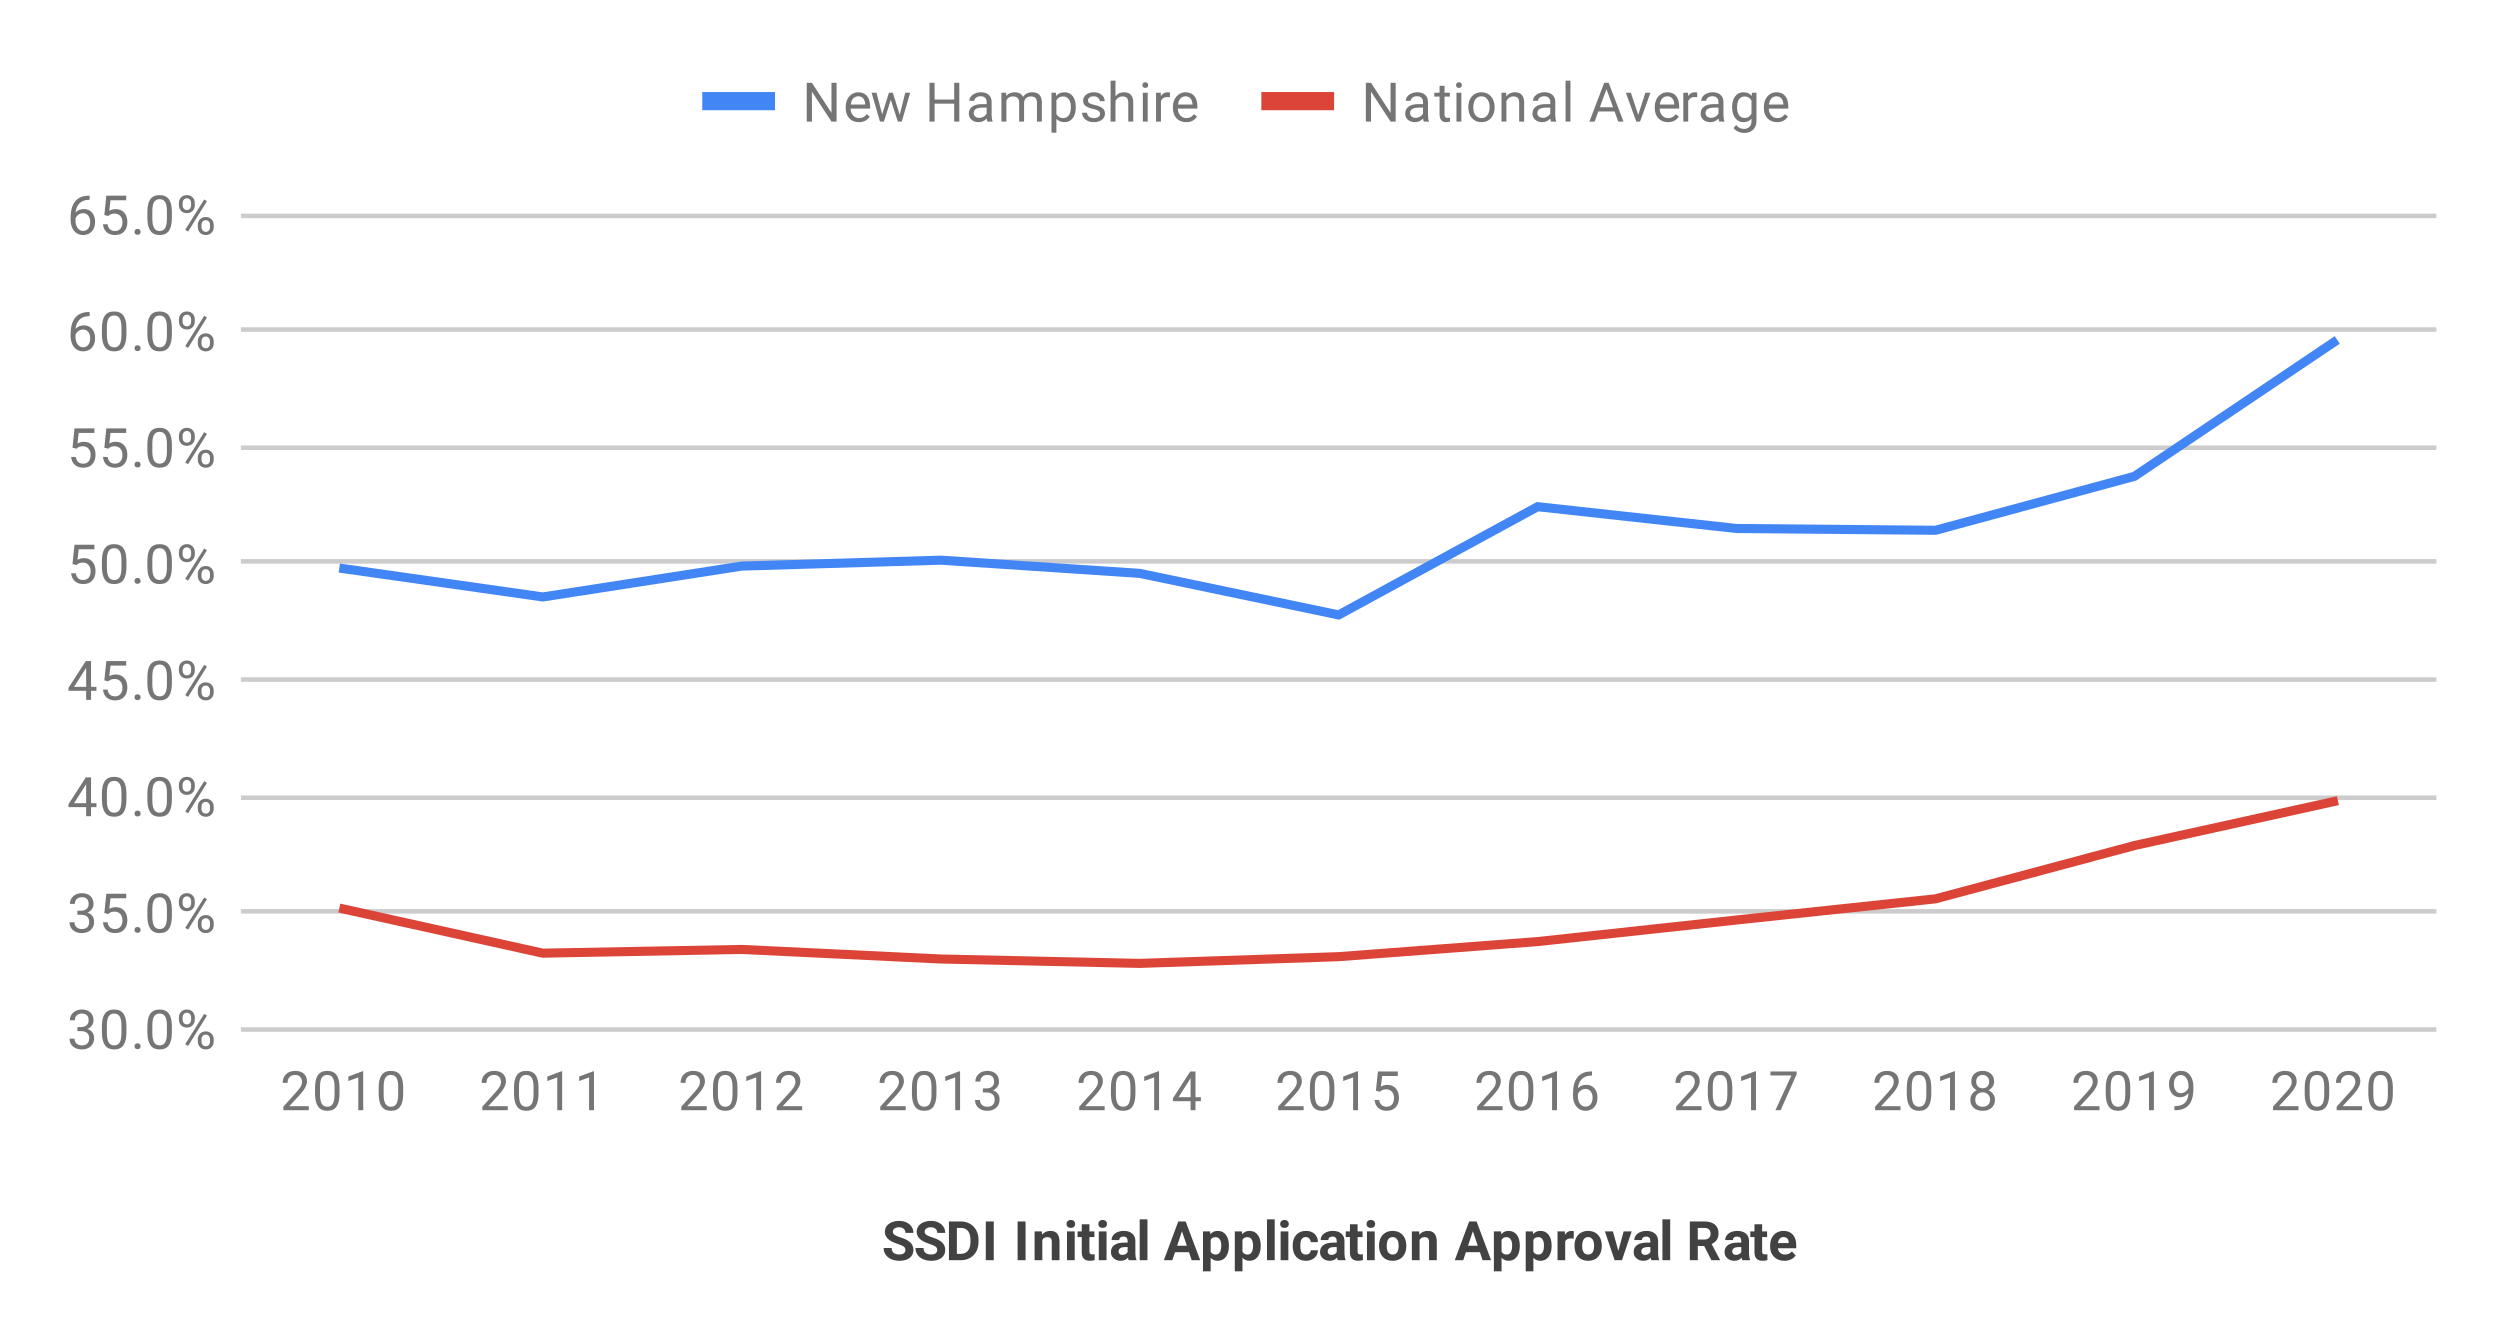 <?xml version="1.0" encoding="UTF-8"?> <svg xmlns:xlink="http://www.w3.org/1999/xlink" xmlns="http://www.w3.org/2000/svg" version="1.1" viewBox="0.0 0.0 550.0 295.0" fill="none" stroke="none" stroke-linecap="square" stroke-miterlimit="10" width="550" height="295"><path fill="#ffffff" d="M0 0L550.0 0L550.0 295.0L0 295.0L0 0Z" fill-rule="nonzero"></path><path stroke="#cccccc" stroke-width="1.0" stroke-linecap="butt" d="M53.5 226.5L535.5 226.5" fill-rule="nonzero"></path><path stroke="#cccccc" stroke-width="1.0" stroke-linecap="butt" d="M53.5 200.5L535.5 200.5" fill-rule="nonzero"></path><path stroke="#cccccc" stroke-width="1.0" stroke-linecap="butt" d="M53.5 175.5L535.5 175.5" fill-rule="nonzero"></path><path stroke="#cccccc" stroke-width="1.0" stroke-linecap="butt" d="M53.5 149.5L535.5 149.5" fill-rule="nonzero"></path><path stroke="#cccccc" stroke-width="1.0" stroke-linecap="butt" d="M53.5 123.5L535.5 123.5" fill-rule="nonzero"></path><path stroke="#cccccc" stroke-width="1.0" stroke-linecap="butt" d="M53.5 98.5L535.5 98.5" fill-rule="nonzero"></path><path stroke="#cccccc" stroke-width="1.0" stroke-linecap="butt" d="M53.5 72.5L535.5 72.5" fill-rule="nonzero"></path><path stroke="#cccccc" stroke-width="1.0" stroke-linecap="butt" d="M53.5 47.5L535.5 47.5" fill-rule="nonzero"></path><clipPath id="id_0"><path d="M53.75 47.083L535.25 47.083L535.25 226.25L53.75 226.25L53.75 47.083Z" clip-rule="nonzero"></path></clipPath><path stroke="#4285f4" stroke-width="2.0" stroke-linecap="butt" clip-path="url(#id_0)" d="M513.364 75.344L469.591 104.784L425.818 116.661L382.045 116.268L338.273 111.474L294.5 135.282L250.727 126.14L206.955 123.239L163.182 124.539L119.409 131.33L75.636 125.112" fill-rule="nonzero"></path><path stroke="#db4437" stroke-width="2.0" stroke-linecap="butt" clip-path="url(#id_0)" d="M513.364 176.359L469.591 186.011L425.818 197.741L382.045 202.397L338.273 207.148L294.5 210.467L250.727 211.945L206.955 210.981L163.182 208.875L119.409 209.698L75.636 199.996" fill-rule="nonzero"></path><path fill="#000000" fill-opacity="0.0" clip-path="url(#id_0)" d="M516.364 75.344C516.364 77 515.02 78.344 513.364 78.344C511.707 78.344 510.364 77 510.364 75.344C510.364 73.687 511.707 72.344 513.364 72.344C515.02 72.344 516.364 73.687 516.364 75.344Z" fill-rule="nonzero"></path><path fill="#000000" fill-opacity="0.0" clip-path="url(#id_0)" d="M472.591 104.784C472.591 106.441 471.248 107.784 469.591 107.784C467.934 107.784 466.591 106.441 466.591 104.784C466.591 103.127 467.934 101.784 469.591 101.784C471.248 101.784 472.591 103.127 472.591 104.784Z" fill-rule="nonzero"></path><path fill="#000000" fill-opacity="0.0" clip-path="url(#id_0)" d="M428.818 116.661C428.818 118.318 427.475 119.661 425.818 119.661C424.161 119.661 422.818 118.318 422.818 116.661C422.818 115.004 424.161 113.661 425.818 113.661C427.475 113.661 428.818 115.004 428.818 116.661Z" fill-rule="nonzero"></path><path fill="#000000" fill-opacity="0.0" clip-path="url(#id_0)" d="M385.045 116.268C385.045 117.925 383.702 119.268 382.045 119.268C380.389 119.268 379.045 117.925 379.045 116.268C379.045 114.611 380.389 113.268 382.045 113.268C383.702 113.268 385.045 114.611 385.045 116.268Z" fill-rule="nonzero"></path><path fill="#000000" fill-opacity="0.0" clip-path="url(#id_0)" d="M341.273 111.474C341.273 113.131 339.93 114.474 338.273 114.474C336.616 114.474 335.273 113.131 335.273 111.474C335.273 109.817 336.616 108.474 338.273 108.474C339.93 108.474 341.273 109.817 341.273 111.474Z" fill-rule="nonzero"></path><path fill="#000000" fill-opacity="0.0" clip-path="url(#id_0)" d="M297.5 135.282C297.5 136.938 296.157 138.282 294.5 138.282C292.843 138.282 291.5 136.938 291.5 135.282C291.5 133.625 292.843 132.282 294.5 132.282C296.157 132.282 297.5 133.625 297.5 135.282Z" fill-rule="nonzero"></path><path fill="#000000" fill-opacity="0.0" clip-path="url(#id_0)" d="M253.727 126.14C253.727 127.797 252.384 129.14 250.727 129.14C249.07 129.14 247.727 127.797 247.727 126.14C247.727 124.484 249.07 123.14 250.727 123.14C252.384 123.14 253.727 124.484 253.727 126.14Z" fill-rule="nonzero"></path><path fill="#000000" fill-opacity="0.0" clip-path="url(#id_0)" d="M209.955 123.239C209.955 124.896 208.611 126.239 206.955 126.239C205.298 126.239 203.955 124.896 203.955 123.239C203.955 121.582 205.298 120.239 206.955 120.239C208.611 120.239 209.955 121.582 209.955 123.239Z" fill-rule="nonzero"></path><path fill="#000000" fill-opacity="0.0" clip-path="url(#id_0)" d="M166.182 124.539C166.182 126.196 164.839 127.539 163.182 127.539C161.525 127.539 160.182 126.196 160.182 124.539C160.182 122.882 161.525 121.539 163.182 121.539C164.839 121.539 166.182 122.882 166.182 124.539Z" fill-rule="nonzero"></path><path fill="#000000" fill-opacity="0.0" clip-path="url(#id_0)" d="M122.409 131.33C122.409 132.987 121.066 134.33 119.409 134.33C117.752 134.33 116.409 132.987 116.409 131.33C116.409 129.673 117.752 128.33 119.409 128.33C121.066 128.33 122.409 129.673 122.409 131.33Z" fill-rule="nonzero"></path><path fill="#000000" fill-opacity="0.0" clip-path="url(#id_0)" d="M78.636 125.112C78.636 126.769 77.293 128.112 75.636 128.112C73.98 128.112 72.636 126.769 72.636 125.112C72.636 123.455 73.98 122.112 75.636 122.112C77.293 122.112 78.636 123.455 78.636 125.112Z" fill-rule="nonzero"></path><path fill="#000000" fill-opacity="0.0" clip-path="url(#id_0)" d="M516.364 176.359C516.364 178.016 515.02 179.359 513.364 179.359C511.707 179.359 510.364 178.016 510.364 176.359C510.364 174.702 511.707 173.359 513.364 173.359C515.02 173.359 516.364 174.702 516.364 176.359Z" fill-rule="nonzero"></path><path fill="#000000" fill-opacity="0.0" clip-path="url(#id_0)" d="M472.591 186.011C472.591 187.668 471.248 189.011 469.591 189.011C467.934 189.011 466.591 187.668 466.591 186.011C466.591 184.354 467.934 183.011 469.591 183.011C471.248 183.011 472.591 184.354 472.591 186.011Z" fill-rule="nonzero"></path><path fill="#000000" fill-opacity="0.0" clip-path="url(#id_0)" d="M428.818 197.741C428.818 199.398 427.475 200.741 425.818 200.741C424.161 200.741 422.818 199.398 422.818 197.741C422.818 196.085 424.161 194.741 425.818 194.741C427.475 194.741 428.818 196.085 428.818 197.741Z" fill-rule="nonzero"></path><path fill="#000000" fill-opacity="0.0" clip-path="url(#id_0)" d="M385.045 202.397C385.045 204.054 383.702 205.397 382.045 205.397C380.389 205.397 379.045 204.054 379.045 202.397C379.045 200.74 380.389 199.397 382.045 199.397C383.702 199.397 385.045 200.74 385.045 202.397Z" fill-rule="nonzero"></path><path fill="#000000" fill-opacity="0.0" clip-path="url(#id_0)" d="M341.273 207.148C341.273 208.805 339.93 210.148 338.273 210.148C336.616 210.148 335.273 208.805 335.273 207.148C335.273 205.491 336.616 204.148 338.273 204.148C339.93 204.148 341.273 205.491 341.273 207.148Z" fill-rule="nonzero"></path><path fill="#000000" fill-opacity="0.0" clip-path="url(#id_0)" d="M297.5 210.467C297.5 212.124 296.157 213.467 294.5 213.467C292.843 213.467 291.5 212.124 291.5 210.467C291.5 208.81 292.843 207.467 294.5 207.467C296.157 207.467 297.5 208.81 297.5 210.467Z" fill-rule="nonzero"></path><path fill="#000000" fill-opacity="0.0" clip-path="url(#id_0)" d="M253.727 211.945C253.727 213.602 252.384 214.945 250.727 214.945C249.07 214.945 247.727 213.602 247.727 211.945C247.727 210.288 249.07 208.945 250.727 208.945C252.384 208.945 253.727 210.288 253.727 211.945Z" fill-rule="nonzero"></path><path fill="#000000" fill-opacity="0.0" clip-path="url(#id_0)" d="M209.955 210.981C209.955 212.638 208.611 213.981 206.955 213.981C205.298 213.981 203.955 212.638 203.955 210.981C203.955 209.325 205.298 207.981 206.955 207.981C208.611 207.981 209.955 209.325 209.955 210.981Z" fill-rule="nonzero"></path><path fill="#000000" fill-opacity="0.0" clip-path="url(#id_0)" d="M166.182 208.875C166.182 210.532 164.839 211.875 163.182 211.875C161.525 211.875 160.182 210.532 160.182 208.875C160.182 207.218 161.525 205.875 163.182 205.875C164.839 205.875 166.182 207.218 166.182 208.875Z" fill-rule="nonzero"></path><path fill="#000000" fill-opacity="0.0" clip-path="url(#id_0)" d="M122.409 209.698C122.409 211.355 121.066 212.698 119.409 212.698C117.752 212.698 116.409 211.355 116.409 209.698C116.409 208.041 117.752 206.698 119.409 206.698C121.066 206.698 122.409 208.041 122.409 209.698Z" fill-rule="nonzero"></path><path fill="#000000" fill-opacity="0.0" clip-path="url(#id_0)" d="M78.636 199.996C78.636 201.653 77.293 202.996 75.636 202.996C73.98 202.996 72.636 201.653 72.636 199.996C72.636 198.339 73.98 196.996 75.636 196.996C77.293 196.996 78.636 198.339 78.636 199.996Z" fill-rule="nonzero"></path><path fill="#424242" d="M199.188 275.016Q199.188 274.516 198.828 274.25Q198.484 273.984 197.562 273.688Q196.656 273.391 196.125 273.094Q194.672 272.312 194.672 270.984Q194.672 270.297 195.062 269.75Q195.453 269.203 196.172 268.906Q196.906 268.594 197.812 268.594Q198.734 268.594 199.438 268.938Q200.156 269.266 200.547 269.875Q200.953 270.469 200.953 271.234L199.188 271.234Q199.188 270.656 198.812 270.328Q198.453 270.0 197.781 270.0Q197.141 270.0 196.781 270.281Q196.422 270.547 196.422 270.984Q196.422 271.406 196.844 271.688Q197.266 271.969 198.078 272.219Q199.578 272.672 200.266 273.344Q200.953 274.0 200.953 275.0Q200.953 276.109 200.109 276.75Q199.281 277.375 197.859 277.375Q196.875 277.375 196.062 277.016Q195.25 276.641 194.828 276.016Q194.406 275.391 194.406 274.562L196.172 274.562Q196.172 275.984 197.859 275.984Q198.484 275.984 198.828 275.734Q199.188 275.469 199.188 275.016ZM206.188 275.016Q206.188 274.516 205.828 274.25Q205.484 273.984 204.562 273.688Q203.656 273.391 203.125 273.094Q201.672 272.312 201.672 270.984Q201.672 270.297 202.062 269.75Q202.453 269.203 203.172 268.906Q203.906 268.594 204.812 268.594Q205.734 268.594 206.438 268.938Q207.156 269.266 207.547 269.875Q207.953 270.469 207.953 271.234L206.188 271.234Q206.188 270.656 205.812 270.328Q205.453 270.0 204.781 270.0Q204.141 270.0 203.781 270.281Q203.422 270.547 203.422 270.984Q203.422 271.406 203.844 271.688Q204.266 271.969 205.078 272.219Q206.578 272.672 207.266 273.344Q207.953 274.0 207.953 275.0Q207.953 276.109 207.109 276.75Q206.281 277.375 204.859 277.375Q203.875 277.375 203.062 277.016Q202.25 276.641 201.828 276.016Q201.406 275.391 201.406 274.562L203.172 274.562Q203.172 275.984 204.859 275.984Q205.484 275.984 205.828 275.734Q206.188 275.469 206.188 275.016ZM208.766 277.25L208.766 268.719L211.391 268.719Q212.516 268.719 213.391 269.234Q214.281 269.734 214.781 270.672Q215.281 271.594 215.281 272.797L215.281 273.188Q215.281 274.375 214.797 275.297Q214.312 276.219 213.422 276.734Q212.531 277.25 211.406 277.25L208.766 277.25ZM210.516 270.141L210.516 275.844L211.375 275.844Q212.406 275.844 212.938 275.172Q213.484 274.484 213.5 273.234L213.5 272.781Q213.5 271.484 212.953 270.812Q212.422 270.141 211.391 270.141L210.516 270.141ZM218.625 277.25L216.875 277.25L216.875 268.719L218.625 268.719L218.625 277.25ZM225.625 277.25L223.875 277.25L223.875 268.719L225.625 268.719L225.625 277.25ZM229.203 270.906L229.266 271.641Q229.938 270.797 231.078 270.797Q232.094 270.797 232.578 271.391Q233.078 271.969 233.094 273.156L233.094 277.25L231.391 277.25L231.391 273.188Q231.391 272.656 231.156 272.422Q230.922 272.172 230.375 272.172Q229.672 272.172 229.312 272.781L229.312 277.25L227.609 277.25L227.609 270.906L229.203 270.906ZM236.438 277.25L234.734 277.25L234.734 270.906L236.438 270.906L236.438 277.25ZM234.641 269.266Q234.641 268.891 234.891 268.641Q235.156 268.391 235.594 268.391Q236.016 268.391 236.266 268.641Q236.531 268.891 236.531 269.266Q236.531 269.656 236.266 269.906Q236.016 270.141 235.578 270.141Q235.156 270.141 234.891 269.906Q234.641 269.656 234.641 269.266ZM239.672 269.344L239.672 270.906L240.766 270.906L240.766 272.156L239.672 272.156L239.672 275.312Q239.672 275.672 239.812 275.828Q239.953 275.969 240.328 275.969Q240.609 275.969 240.828 275.938L240.828 277.219Q240.328 277.375 239.797 277.375Q238.016 277.375 237.984 275.562L237.984 272.156L237.062 272.156L237.062 270.906L237.984 270.906L237.984 269.344L239.672 269.344ZM243.438 277.25L241.734 277.25L241.734 270.906L243.438 270.906L243.438 277.25ZM241.641 269.266Q241.641 268.891 241.891 268.641Q242.156 268.391 242.594 268.391Q243.016 268.391 243.266 268.641Q243.531 268.891 243.531 269.266Q243.531 269.656 243.266 269.906Q243.016 270.141 242.578 270.141Q242.156 270.141 241.891 269.906Q241.641 269.656 241.641 269.266ZM248.328 277.25Q248.203 277.016 248.156 276.688Q247.547 277.375 246.562 277.375Q245.625 277.375 245.016 276.828Q244.406 276.281 244.406 275.469Q244.406 274.453 245.141 273.922Q245.891 273.375 247.312 273.375L248.078 273.375L248.078 273.016Q248.078 272.578 247.859 272.312Q247.641 272.047 247.141 272.047Q246.719 272.047 246.469 272.25Q246.234 272.453 246.234 272.812L244.547 272.812Q244.547 272.266 244.875 271.797Q245.219 271.328 245.844 271.062Q246.469 270.797 247.234 270.797Q248.406 270.797 249.094 271.391Q249.781 271.969 249.781 273.031L249.781 275.781Q249.797 276.688 250.031 277.156L250.031 277.25L248.328 277.25ZM246.922 276.078Q247.297 276.078 247.609 275.906Q247.938 275.734 248.078 275.453L248.078 274.359L247.453 274.359Q246.188 274.359 246.094 275.25L246.094 275.344Q246.094 275.656 246.312 275.875Q246.531 276.078 246.922 276.078ZM252.438 277.25L250.734 277.25L250.734 268.25L252.438 268.25L252.438 277.25ZM261.578 275.484L258.5 275.484L257.906 277.25L256.047 277.25L259.219 268.719L260.844 268.719L264.047 277.25L262.172 277.25L261.578 275.484ZM258.969 274.062L261.109 274.062L260.031 270.875L258.969 274.062ZM270.359 274.141Q270.359 275.609 269.688 276.5Q269.031 277.375 267.891 277.375Q266.938 277.375 266.344 276.703L266.344 279.688L264.656 279.688L264.656 270.906L266.219 270.906L266.281 271.531Q266.891 270.797 267.891 270.797Q269.062 270.797 269.703 271.672Q270.359 272.531 270.359 274.047L270.359 274.141ZM268.672 274.016Q268.672 273.125 268.344 272.656Q268.031 272.172 267.438 272.172Q266.641 272.172 266.344 272.781L266.344 275.375Q266.656 276.0 267.453 276.0Q268.672 276.0 268.672 274.016ZM277.359 274.141Q277.359 275.609 276.688 276.5Q276.031 277.375 274.891 277.375Q273.938 277.375 273.344 276.703L273.344 279.688L271.656 279.688L271.656 270.906L273.219 270.906L273.281 271.531Q273.891 270.797 274.891 270.797Q276.062 270.797 276.703 271.672Q277.359 272.531 277.359 274.047L277.359 274.141ZM275.672 274.016Q275.672 273.125 275.344 272.656Q275.031 272.172 274.438 272.172Q273.641 272.172 273.344 272.781L273.344 275.375Q273.656 276.0 274.453 276.0Q275.672 276.0 275.672 274.016ZM280.438 277.25L278.734 277.25L278.734 268.25L280.438 268.25L280.438 277.25ZM283.438 277.25L281.734 277.25L281.734 270.906L283.438 270.906L283.438 277.25ZM281.641 269.266Q281.641 268.891 281.891 268.641Q282.156 268.391 282.594 268.391Q283.016 268.391 283.266 268.641Q283.531 268.891 283.531 269.266Q283.531 269.656 283.266 269.906Q283.016 270.141 282.578 270.141Q282.156 270.141 281.891 269.906Q281.641 269.656 281.641 269.266ZM287.281 276.0Q287.75 276.0 288.047 275.75Q288.344 275.484 288.359 275.062L289.938 275.062Q289.938 275.703 289.594 276.25Q289.25 276.781 288.641 277.078Q288.047 277.375 287.312 277.375Q285.953 277.375 285.172 276.516Q284.391 275.641 284.391 274.109L284.391 274.0Q284.391 272.531 285.172 271.672Q285.953 270.797 287.312 270.797Q288.5 270.797 289.219 271.469Q289.938 272.141 289.938 273.266L288.359 273.266Q288.344 272.781 288.047 272.469Q287.75 272.156 287.281 272.156Q286.688 272.156 286.375 272.594Q286.078 273.031 286.078 273.984L286.078 274.172Q286.078 275.141 286.375 275.578Q286.672 276.0 287.281 276.0ZM294.328 277.25Q294.203 277.016 294.156 276.688Q293.547 277.375 292.562 277.375Q291.625 277.375 291.016 276.828Q290.406 276.281 290.406 275.469Q290.406 274.453 291.141 273.922Q291.891 273.375 293.312 273.375L294.078 273.375L294.078 273.016Q294.078 272.578 293.859 272.312Q293.641 272.047 293.141 272.047Q292.719 272.047 292.469 272.25Q292.234 272.453 292.234 272.812L290.547 272.812Q290.547 272.266 290.875 271.797Q291.219 271.328 291.844 271.062Q292.469 270.797 293.234 270.797Q294.406 270.797 295.094 271.391Q295.781 271.969 295.781 273.031L295.781 275.781Q295.797 276.688 296.031 277.156L296.031 277.25L294.328 277.25ZM292.922 276.078Q293.297 276.078 293.609 275.906Q293.938 275.734 294.078 275.453L294.078 274.359L293.453 274.359Q292.188 274.359 292.094 275.25L292.094 275.344Q292.094 275.656 292.312 275.875Q292.531 276.078 292.922 276.078ZM298.672 269.344L298.672 270.906L299.766 270.906L299.766 272.156L298.672 272.156L298.672 275.312Q298.672 275.672 298.812 275.828Q298.953 275.969 299.328 275.969Q299.609 275.969 299.828 275.938L299.828 277.219Q299.328 277.375 298.797 277.375Q297.016 277.375 296.984 275.562L296.984 272.156L296.062 272.156L296.062 270.906L296.984 270.906L296.984 269.344L298.672 269.344ZM302.438 277.25L300.734 277.25L300.734 270.906L302.438 270.906L302.438 277.25ZM300.641 269.266Q300.641 268.891 300.891 268.641Q301.156 268.391 301.594 268.391Q302.016 268.391 302.266 268.641Q302.531 268.891 302.531 269.266Q302.531 269.656 302.266 269.906Q302.016 270.141 301.578 270.141Q301.156 270.141 300.891 269.906Q300.641 269.656 300.641 269.266ZM303.391 274.016Q303.391 273.078 303.75 272.344Q304.109 271.594 304.797 271.203Q305.484 270.797 306.375 270.797Q307.672 270.797 308.469 271.578Q309.281 272.359 309.375 273.703L309.391 274.141Q309.391 275.609 308.578 276.5Q307.766 277.375 306.391 277.375Q305.016 277.375 304.203 276.5Q303.391 275.609 303.391 274.094L303.391 274.016ZM305.078 274.141Q305.078 275.047 305.422 275.531Q305.766 276.0 306.391 276.0Q307.016 276.0 307.359 275.531Q307.703 275.062 307.703 274.016Q307.703 273.141 307.359 272.656Q307.016 272.156 306.375 272.156Q305.766 272.156 305.422 272.641Q305.078 273.125 305.078 274.141ZM312.203 270.906L312.266 271.641Q312.938 270.797 314.078 270.797Q315.094 270.797 315.578 271.391Q316.078 271.969 316.094 273.156L316.094 277.25L314.391 277.25L314.391 273.188Q314.391 272.656 314.156 272.422Q313.922 272.172 313.375 272.172Q312.672 272.172 312.312 272.781L312.312 277.25L310.609 277.25L310.609 270.906L312.203 270.906ZM325.578 275.484L322.5 275.484L321.906 277.25L320.047 277.25L323.219 268.719L324.844 268.719L328.047 277.25L326.172 277.25L325.578 275.484ZM322.969 274.062L325.109 274.062L324.031 270.875L322.969 274.062ZM334.359 274.141Q334.359 275.609 333.688 276.5Q333.031 277.375 331.891 277.375Q330.938 277.375 330.344 276.703L330.344 279.688L328.656 279.688L328.656 270.906L330.219 270.906L330.281 271.531Q330.891 270.797 331.891 270.797Q333.062 270.797 333.703 271.672Q334.359 272.531 334.359 274.047L334.359 274.141ZM332.672 274.016Q332.672 273.125 332.344 272.656Q332.031 272.172 331.438 272.172Q330.641 272.172 330.344 272.781L330.344 275.375Q330.656 276.0 331.453 276.0Q332.672 276.0 332.672 274.016ZM341.359 274.141Q341.359 275.609 340.688 276.5Q340.031 277.375 338.891 277.375Q337.938 277.375 337.344 276.703L337.344 279.688L335.656 279.688L335.656 270.906L337.219 270.906L337.281 271.531Q337.891 270.797 338.891 270.797Q340.062 270.797 340.703 271.672Q341.359 272.531 341.359 274.047L341.359 274.141ZM339.672 274.016Q339.672 273.125 339.344 272.656Q339.031 272.172 338.438 272.172Q337.641 272.172 337.344 272.781L337.344 275.375Q337.656 276.0 338.453 276.0Q339.672 276.0 339.672 274.016ZM346.219 272.5Q345.875 272.453 345.609 272.453Q344.641 272.453 344.344 273.094L344.344 277.25L342.656 277.25L342.656 270.906L344.25 270.906L344.297 271.672Q344.812 270.797 345.703 270.797Q345.984 270.797 346.234 270.875L346.219 272.5ZM346.391 274.016Q346.391 273.078 346.75 272.344Q347.109 271.594 347.797 271.203Q348.484 270.797 349.375 270.797Q350.672 270.797 351.469 271.578Q352.281 272.359 352.375 273.703L352.391 274.141Q352.391 275.609 351.578 276.5Q350.766 277.375 349.391 277.375Q348.016 277.375 347.203 276.5Q346.391 275.609 346.391 274.094L346.391 274.016ZM348.078 274.141Q348.078 275.047 348.422 275.531Q348.766 276.0 349.391 276.0Q350.016 276.0 350.359 275.531Q350.703 275.062 350.703 274.016Q350.703 273.141 350.359 272.656Q350.016 272.156 349.375 272.156Q348.766 272.156 348.422 272.641Q348.078 273.125 348.078 274.141ZM356.031 275.188L357.203 270.906L358.969 270.906L356.828 277.25L355.219 277.25L353.078 270.906L354.844 270.906L356.031 275.188ZM363.328 277.25Q363.203 277.016 363.156 276.688Q362.547 277.375 361.562 277.375Q360.625 277.375 360.016 276.828Q359.406 276.281 359.406 275.469Q359.406 274.453 360.141 273.922Q360.891 273.375 362.312 273.375L363.078 273.375L363.078 273.016Q363.078 272.578 362.859 272.312Q362.641 272.047 362.141 272.047Q361.719 272.047 361.469 272.25Q361.234 272.453 361.234 272.812L359.547 272.812Q359.547 272.266 359.875 271.797Q360.219 271.328 360.844 271.062Q361.469 270.797 362.234 270.797Q363.406 270.797 364.094 271.391Q364.781 271.969 364.781 273.031L364.781 275.781Q364.797 276.688 365.031 277.156L365.031 277.25L363.328 277.25ZM361.922 276.078Q362.297 276.078 362.609 275.906Q362.938 275.734 363.078 275.453L363.078 274.359L362.453 274.359Q361.188 274.359 361.094 275.25L361.094 275.344Q361.094 275.656 361.312 275.875Q361.531 276.078 361.922 276.078ZM367.438 277.25L365.734 277.25L365.734 268.25L367.438 268.25L367.438 277.25ZM374.922 274.125L373.516 274.125L373.516 277.25L371.766 277.25L371.766 268.719L374.938 268.719Q376.438 268.719 377.25 269.391Q378.078 270.062 378.078 271.297Q378.078 272.172 377.703 272.75Q377.328 273.328 376.562 273.688L378.406 277.172L378.406 277.25L376.516 277.25L374.922 274.125ZM373.516 272.703L374.938 272.703Q375.594 272.703 375.953 272.375Q376.328 272.031 376.328 271.438Q376.328 270.828 375.984 270.484Q375.641 270.141 374.938 270.141L373.516 270.141L373.516 272.703ZM383.328 277.25Q383.203 277.016 383.156 276.688Q382.547 277.375 381.562 277.375Q380.625 277.375 380.016 276.828Q379.406 276.281 379.406 275.469Q379.406 274.453 380.141 273.922Q380.891 273.375 382.312 273.375L383.078 273.375L383.078 273.016Q383.078 272.578 382.859 272.312Q382.641 272.047 382.141 272.047Q381.719 272.047 381.469 272.25Q381.234 272.453 381.234 272.812L379.547 272.812Q379.547 272.266 379.875 271.797Q380.219 271.328 380.844 271.062Q381.469 270.797 382.234 270.797Q383.406 270.797 384.094 271.391Q384.781 271.969 384.781 273.031L384.781 275.781Q384.797 276.688 385.031 277.156L385.031 277.25L383.328 277.25ZM381.922 276.078Q382.297 276.078 382.609 275.906Q382.938 275.734 383.078 275.453L383.078 274.359L382.453 274.359Q381.188 274.359 381.094 275.25L381.094 275.344Q381.094 275.656 381.312 275.875Q381.531 276.078 381.922 276.078ZM387.672 269.344L387.672 270.906L388.766 270.906L388.766 272.156L387.672 272.156L387.672 275.312Q387.672 275.672 387.812 275.828Q387.953 275.969 388.328 275.969Q388.609 275.969 388.828 275.938L388.828 277.219Q388.328 277.375 387.797 277.375Q386.016 277.375 385.984 275.562L385.984 272.156L385.062 272.156L385.062 270.906L385.984 270.906L385.984 269.344L387.672 269.344ZM392.562 277.375Q391.172 277.375 390.297 276.516Q389.422 275.656 389.422 274.234L389.422 274.062Q389.422 273.109 389.781 272.359Q390.156 271.609 390.828 271.203Q391.516 270.797 392.375 270.797Q393.688 270.797 394.422 271.625Q395.172 272.438 395.172 273.938L395.172 274.625L391.141 274.625Q391.219 275.25 391.625 275.625Q392.047 276.0 392.688 276.0Q393.656 276.0 394.203 275.297L395.047 276.219Q394.656 276.766 394.0 277.078Q393.359 277.375 392.562 277.375ZM392.375 272.156Q391.875 272.156 391.562 272.5Q391.25 272.844 391.156 273.469L393.516 273.469L393.516 273.344Q393.5 272.781 393.203 272.469Q392.922 272.156 392.375 272.156Z" fill-rule="nonzero"></path><path fill="#757575" d="M17.031 225.953L17.844 225.953Q18.625 225.938 19.062 225.547Q19.5 225.156 19.5 224.484Q19.5 222.984 18.0 222.984Q17.297 222.984 16.875 223.391Q16.469 223.797 16.469 224.453L15.375 224.453Q15.375 223.438 16.109 222.766Q16.859 222.094 18.0 222.094Q19.203 222.094 19.891 222.734Q20.578 223.375 20.578 224.516Q20.578 225.078 20.219 225.594Q19.859 226.109 19.234 226.375Q19.938 226.594 20.312 227.109Q20.703 227.625 20.703 228.375Q20.703 229.516 19.953 230.203Q19.203 230.875 18.0 230.875Q16.812 230.875 16.047 230.219Q15.297 229.562 15.297 228.5L16.391 228.5Q16.391 229.172 16.828 229.578Q17.266 229.984 18.016 229.984Q18.797 229.984 19.203 229.578Q19.625 229.156 19.625 228.391Q19.625 227.656 19.172 227.266Q18.719 226.859 17.844 226.844L17.031 226.844L17.031 225.953ZM27.812 227.109Q27.812 229.016 27.156 229.953Q26.516 230.875 25.125 230.875Q23.766 230.875 23.109 229.969Q22.453 229.062 22.422 227.25L22.422 225.812Q22.422 223.922 23.062 223.016Q23.719 222.094 25.109 222.094Q26.484 222.094 27.141 222.984Q27.797 223.859 27.812 225.703L27.812 227.109ZM26.719 225.625Q26.719 224.25 26.328 223.625Q25.953 222.984 25.109 222.984Q24.281 222.984 23.891 223.625Q23.516 224.25 23.516 225.547L23.516 227.281Q23.516 228.656 23.906 229.328Q24.312 229.984 25.125 229.984Q25.922 229.984 26.312 229.359Q26.703 228.734 26.719 227.406L26.719 225.625ZM29.594 230.188Q29.594 229.906 29.75 229.719Q29.922 229.531 30.25 229.531Q30.594 229.531 30.766 229.719Q30.938 229.906 30.938 230.188Q30.938 230.453 30.766 230.641Q30.594 230.812 30.25 230.812Q29.922 230.812 29.75 230.641Q29.594 230.453 29.594 230.188ZM37.812 227.109Q37.812 229.016 37.156 229.953Q36.516 230.875 35.125 230.875Q33.766 230.875 33.109 229.969Q32.453 229.062 32.422 227.25L32.422 225.812Q32.422 223.922 33.062 223.016Q33.719 222.094 35.109 222.094Q36.484 222.094 37.141 222.984Q37.797 223.859 37.812 225.703L37.812 227.109ZM36.719 225.625Q36.719 224.25 36.328 223.625Q35.953 222.984 35.109 222.984Q34.281 222.984 33.891 223.625Q33.516 224.25 33.516 225.547L33.516 227.281Q33.516 228.656 33.906 229.328Q34.312 229.984 35.125 229.984Q35.922 229.984 36.312 229.359Q36.703 228.734 36.719 227.406L36.719 225.625ZM39.359 223.859Q39.359 223.094 39.844 222.594Q40.344 222.094 41.109 222.094Q41.891 222.094 42.375 222.594Q42.859 223.094 42.859 223.891L42.859 224.312Q42.859 225.078 42.359 225.578Q41.875 226.062 41.125 226.062Q40.359 226.062 39.859 225.578Q39.359 225.078 39.359 224.266L39.359 223.859ZM40.172 224.312Q40.172 224.766 40.422 225.062Q40.688 225.359 41.125 225.359Q41.547 225.359 41.797 225.078Q42.047 224.781 42.047 224.281L42.047 223.859Q42.047 223.406 41.797 223.109Q41.547 222.797 41.109 222.797Q40.672 222.797 40.422 223.109Q40.172 223.406 40.172 223.875L40.172 224.312ZM43.516 228.656Q43.516 227.891 44.0 227.406Q44.5 226.906 45.266 226.906Q46.031 226.906 46.516 227.406Q47.016 227.891 47.016 228.703L47.016 229.109Q47.016 229.875 46.531 230.375Q46.047 230.875 45.281 230.875Q44.516 230.875 44.016 230.391Q43.516 229.891 43.516 229.078L43.516 228.656ZM44.328 229.109Q44.328 229.578 44.578 229.875Q44.844 230.172 45.281 230.172Q45.703 230.172 45.953 229.891Q46.203 229.594 46.203 229.094L46.203 228.656Q46.203 228.188 45.938 227.906Q45.688 227.609 45.266 227.609Q44.844 227.609 44.578 227.906Q44.328 228.188 44.328 228.688L44.328 229.109ZM41.375 230.109L40.75 229.719L44.922 223.047L45.531 223.438L41.375 230.109Z" fill-rule="nonzero"></path><path fill="#757575" d="M17.031 200.358L17.844 200.358Q18.625 200.342 19.062 199.952Q19.5 199.561 19.5 198.889Q19.5 197.389 18.0 197.389Q17.297 197.389 16.875 197.795Q16.469 198.202 16.469 198.858L15.375 198.858Q15.375 197.842 16.109 197.17Q16.859 196.499 18.0 196.499Q19.203 196.499 19.891 197.139Q20.578 197.78 20.578 198.92Q20.578 199.483 20.219 199.999Q19.859 200.514 19.234 200.78Q19.938 200.999 20.312 201.514Q20.703 202.03 20.703 202.78Q20.703 203.92 19.953 204.608Q19.203 205.28 18.0 205.28Q16.812 205.28 16.047 204.624Q15.297 203.967 15.297 202.905L16.391 202.905Q16.391 203.577 16.828 203.983Q17.266 204.389 18.016 204.389Q18.797 204.389 19.203 203.983Q19.625 203.561 19.625 202.795Q19.625 202.061 19.172 201.67Q18.719 201.264 17.844 201.249L17.031 201.249L17.031 200.358ZM22.953 200.874L23.391 196.624L27.766 196.624L27.766 197.624L24.312 197.624L24.047 199.952Q24.688 199.577 25.484 199.577Q26.641 199.577 27.328 200.358Q28.016 201.124 28.016 202.436Q28.016 203.749 27.297 204.514Q26.594 205.28 25.312 205.28Q24.188 205.28 23.469 204.655Q22.75 204.014 22.656 202.905L23.672 202.905Q23.781 203.639 24.203 204.014Q24.625 204.389 25.312 204.389Q26.062 204.389 26.5 203.874Q26.938 203.358 26.938 202.452Q26.938 201.592 26.469 201.077Q26.0 200.561 25.219 200.561Q24.516 200.561 24.109 200.858L23.828 201.092L22.953 200.874ZM29.594 204.592Q29.594 204.311 29.75 204.124Q29.922 203.936 30.25 203.936Q30.594 203.936 30.766 204.124Q30.938 204.311 30.938 204.592Q30.938 204.858 30.766 205.045Q30.594 205.217 30.25 205.217Q29.922 205.217 29.75 205.045Q29.594 204.858 29.594 204.592ZM37.812 201.514Q37.812 203.42 37.156 204.358Q36.516 205.28 35.125 205.28Q33.766 205.28 33.109 204.374Q32.453 203.467 32.422 201.655L32.422 200.217Q32.422 198.327 33.062 197.42Q33.719 196.499 35.109 196.499Q36.484 196.499 37.141 197.389Q37.797 198.264 37.812 200.108L37.812 201.514ZM36.719 200.03Q36.719 198.655 36.328 198.03Q35.953 197.389 35.109 197.389Q34.281 197.389 33.891 198.03Q33.516 198.655 33.516 199.952L33.516 201.686Q33.516 203.061 33.906 203.733Q34.312 204.389 35.125 204.389Q35.922 204.389 36.312 203.764Q36.703 203.139 36.719 201.811L36.719 200.03ZM39.359 198.264Q39.359 197.499 39.844 196.999Q40.344 196.499 41.109 196.499Q41.891 196.499 42.375 196.999Q42.859 197.499 42.859 198.295L42.859 198.717Q42.859 199.483 42.359 199.983Q41.875 200.467 41.125 200.467Q40.359 200.467 39.859 199.983Q39.359 199.483 39.359 198.67L39.359 198.264ZM40.172 198.717Q40.172 199.17 40.422 199.467Q40.688 199.764 41.125 199.764Q41.547 199.764 41.797 199.483Q42.047 199.186 42.047 198.686L42.047 198.264Q42.047 197.811 41.797 197.514Q41.547 197.202 41.109 197.202Q40.672 197.202 40.422 197.514Q40.172 197.811 40.172 198.28L40.172 198.717ZM43.516 203.061Q43.516 202.295 44.0 201.811Q44.5 201.311 45.266 201.311Q46.031 201.311 46.516 201.811Q47.016 202.295 47.016 203.108L47.016 203.514Q47.016 204.28 46.531 204.78Q46.047 205.28 45.281 205.28Q44.516 205.28 44.016 204.795Q43.516 204.295 43.516 203.483L43.516 203.061ZM44.328 203.514Q44.328 203.983 44.578 204.28Q44.844 204.577 45.281 204.577Q45.703 204.577 45.953 204.295Q46.203 203.999 46.203 203.499L46.203 203.061Q46.203 202.592 45.938 202.311Q45.688 202.014 45.266 202.014Q44.844 202.014 44.578 202.311Q44.328 202.592 44.328 203.092L44.328 203.514ZM41.375 204.514L40.75 204.124L44.922 197.452L45.531 197.842L41.375 204.514Z" fill-rule="nonzero"></path><path fill="#757575" d="M20.031 176.7L21.219 176.7L21.219 177.575L20.031 177.575L20.031 179.56L18.953 179.56L18.953 177.575L15.062 177.575L15.062 176.935L18.875 171.028L20.031 171.028L20.031 176.7ZM16.297 176.7L18.953 176.7L18.953 172.513L18.812 172.747L16.297 176.7ZM27.812 175.919Q27.812 177.825 27.156 178.763Q26.516 179.685 25.125 179.685Q23.766 179.685 23.109 178.778Q22.453 177.872 22.422 176.06L22.422 174.622Q22.422 172.731 23.062 171.825Q23.719 170.903 25.109 170.903Q26.484 170.903 27.141 171.794Q27.797 172.669 27.812 174.513L27.812 175.919ZM26.719 174.435Q26.719 173.06 26.328 172.435Q25.953 171.794 25.109 171.794Q24.281 171.794 23.891 172.435Q23.516 173.06 23.516 174.356L23.516 176.091Q23.516 177.466 23.906 178.138Q24.312 178.794 25.125 178.794Q25.922 178.794 26.312 178.169Q26.703 177.544 26.719 176.216L26.719 174.435ZM29.594 178.997Q29.594 178.716 29.75 178.528Q29.922 178.341 30.25 178.341Q30.594 178.341 30.766 178.528Q30.938 178.716 30.938 178.997Q30.938 179.263 30.766 179.45Q30.594 179.622 30.25 179.622Q29.922 179.622 29.75 179.45Q29.594 179.263 29.594 178.997ZM37.812 175.919Q37.812 177.825 37.156 178.763Q36.516 179.685 35.125 179.685Q33.766 179.685 33.109 178.778Q32.453 177.872 32.422 176.06L32.422 174.622Q32.422 172.731 33.062 171.825Q33.719 170.903 35.109 170.903Q36.484 170.903 37.141 171.794Q37.797 172.669 37.812 174.513L37.812 175.919ZM36.719 174.435Q36.719 173.06 36.328 172.435Q35.953 171.794 35.109 171.794Q34.281 171.794 33.891 172.435Q33.516 173.06 33.516 174.356L33.516 176.091Q33.516 177.466 33.906 178.138Q34.312 178.794 35.125 178.794Q35.922 178.794 36.312 178.169Q36.703 177.544 36.719 176.216L36.719 174.435ZM39.359 172.669Q39.359 171.903 39.844 171.403Q40.344 170.903 41.109 170.903Q41.891 170.903 42.375 171.403Q42.859 171.903 42.859 172.7L42.859 173.122Q42.859 173.888 42.359 174.388Q41.875 174.872 41.125 174.872Q40.359 174.872 39.859 174.388Q39.359 173.888 39.359 173.075L39.359 172.669ZM40.172 173.122Q40.172 173.575 40.422 173.872Q40.688 174.169 41.125 174.169Q41.547 174.169 41.797 173.888Q42.047 173.591 42.047 173.091L42.047 172.669Q42.047 172.216 41.797 171.919Q41.547 171.606 41.109 171.606Q40.672 171.606 40.422 171.919Q40.172 172.216 40.172 172.685L40.172 173.122ZM43.516 177.466Q43.516 176.7 44.0 176.216Q44.5 175.716 45.266 175.716Q46.031 175.716 46.516 176.216Q47.016 176.7 47.016 177.513L47.016 177.919Q47.016 178.685 46.531 179.185Q46.047 179.685 45.281 179.685Q44.516 179.685 44.016 179.2Q43.516 178.7 43.516 177.888L43.516 177.466ZM44.328 177.919Q44.328 178.388 44.578 178.685Q44.844 178.981 45.281 178.981Q45.703 178.981 45.953 178.7Q46.203 178.403 46.203 177.903L46.203 177.466Q46.203 176.997 45.938 176.716Q45.688 176.419 45.266 176.419Q44.844 176.419 44.578 176.716Q44.328 176.997 44.328 177.497L44.328 177.919ZM41.375 178.919L40.75 178.528L44.922 171.856L45.531 172.247L41.375 178.919Z" fill-rule="nonzero"></path><path fill="#757575" d="M20.031 151.105L21.219 151.105L21.219 151.98L20.031 151.98L20.031 153.964L18.953 153.964L18.953 151.98L15.062 151.98L15.062 151.339L18.875 145.433L20.031 145.433L20.031 151.105ZM16.297 151.105L18.953 151.105L18.953 146.917L18.812 147.152L16.297 151.105ZM22.953 149.683L23.391 145.433L27.766 145.433L27.766 146.433L24.312 146.433L24.047 148.761Q24.688 148.386 25.484 148.386Q26.641 148.386 27.328 149.167Q28.016 149.933 28.016 151.246Q28.016 152.558 27.297 153.324Q26.594 154.089 25.312 154.089Q24.188 154.089 23.469 153.464Q22.75 152.824 22.656 151.714L23.672 151.714Q23.781 152.449 24.203 152.824Q24.625 153.199 25.312 153.199Q26.062 153.199 26.5 152.683Q26.938 152.167 26.938 151.261Q26.938 150.402 26.469 149.886Q26.0 149.371 25.219 149.371Q24.516 149.371 24.109 149.667L23.828 149.902L22.953 149.683ZM29.594 153.402Q29.594 153.121 29.75 152.933Q29.922 152.746 30.25 152.746Q30.594 152.746 30.766 152.933Q30.938 153.121 30.938 153.402Q30.938 153.667 30.766 153.855Q30.594 154.027 30.25 154.027Q29.922 154.027 29.75 153.855Q29.594 153.667 29.594 153.402ZM37.812 150.324Q37.812 152.23 37.156 153.167Q36.516 154.089 35.125 154.089Q33.766 154.089 33.109 153.183Q32.453 152.277 32.422 150.464L32.422 149.027Q32.422 147.136 33.062 146.23Q33.719 145.308 35.109 145.308Q36.484 145.308 37.141 146.199Q37.797 147.074 37.812 148.917L37.812 150.324ZM36.719 148.839Q36.719 147.464 36.328 146.839Q35.953 146.199 35.109 146.199Q34.281 146.199 33.891 146.839Q33.516 147.464 33.516 148.761L33.516 150.496Q33.516 151.871 33.906 152.542Q34.312 153.199 35.125 153.199Q35.922 153.199 36.312 152.574Q36.703 151.949 36.719 150.621L36.719 148.839ZM39.359 147.074Q39.359 146.308 39.844 145.808Q40.344 145.308 41.109 145.308Q41.891 145.308 42.375 145.808Q42.859 146.308 42.859 147.105L42.859 147.527Q42.859 148.292 42.359 148.792Q41.875 149.277 41.125 149.277Q40.359 149.277 39.859 148.792Q39.359 148.292 39.359 147.48L39.359 147.074ZM40.172 147.527Q40.172 147.98 40.422 148.277Q40.688 148.574 41.125 148.574Q41.547 148.574 41.797 148.292Q42.047 147.996 42.047 147.496L42.047 147.074Q42.047 146.621 41.797 146.324Q41.547 146.011 41.109 146.011Q40.672 146.011 40.422 146.324Q40.172 146.621 40.172 147.089L40.172 147.527ZM43.516 151.871Q43.516 151.105 44.0 150.621Q44.5 150.121 45.266 150.121Q46.031 150.121 46.516 150.621Q47.016 151.105 47.016 151.917L47.016 152.324Q47.016 153.089 46.531 153.589Q46.047 154.089 45.281 154.089Q44.516 154.089 44.016 153.605Q43.516 153.105 43.516 152.292L43.516 151.871ZM44.328 152.324Q44.328 152.792 44.578 153.089Q44.844 153.386 45.281 153.386Q45.703 153.386 45.953 153.105Q46.203 152.808 46.203 152.308L46.203 151.871Q46.203 151.402 45.938 151.121Q45.688 150.824 45.266 150.824Q44.844 150.824 44.578 151.121Q44.328 151.402 44.328 151.902L44.328 152.324ZM41.375 153.324L40.75 152.933L44.922 146.261L45.531 146.652L41.375 153.324Z" fill-rule="nonzero"></path><path fill="#757575" d="M15.953 124.088L16.391 119.838L20.766 119.838L20.766 120.838L17.312 120.838L17.047 123.166Q17.688 122.791 18.484 122.791Q19.641 122.791 20.328 123.572Q21.016 124.338 21.016 125.65Q21.016 126.963 20.297 127.728Q19.594 128.494 18.312 128.494Q17.188 128.494 16.469 127.869Q15.75 127.228 15.656 126.119L16.672 126.119Q16.781 126.853 17.203 127.228Q17.625 127.603 18.312 127.603Q19.062 127.603 19.5 127.088Q19.938 126.572 19.938 125.666Q19.938 124.807 19.469 124.291Q19.0 123.775 18.219 123.775Q17.516 123.775 17.109 124.072L16.828 124.307L15.953 124.088ZM27.812 124.728Q27.812 126.635 27.156 127.572Q26.516 128.494 25.125 128.494Q23.766 128.494 23.109 127.588Q22.453 126.682 22.422 124.869L22.422 123.432Q22.422 121.541 23.062 120.635Q23.719 119.713 25.109 119.713Q26.484 119.713 27.141 120.603Q27.797 121.478 27.812 123.322L27.812 124.728ZM26.719 123.244Q26.719 121.869 26.328 121.244Q25.953 120.603 25.109 120.603Q24.281 120.603 23.891 121.244Q23.516 121.869 23.516 123.166L23.516 124.9Q23.516 126.275 23.906 126.947Q24.312 127.603 25.125 127.603Q25.922 127.603 26.312 126.978Q26.703 126.353 26.719 125.025L26.719 123.244ZM29.594 127.807Q29.594 127.525 29.75 127.338Q29.922 127.15 30.25 127.15Q30.594 127.15 30.766 127.338Q30.938 127.525 30.938 127.807Q30.938 128.072 30.766 128.26Q30.594 128.432 30.25 128.432Q29.922 128.432 29.75 128.26Q29.594 128.072 29.594 127.807ZM37.812 124.728Q37.812 126.635 37.156 127.572Q36.516 128.494 35.125 128.494Q33.766 128.494 33.109 127.588Q32.453 126.682 32.422 124.869L32.422 123.432Q32.422 121.541 33.062 120.635Q33.719 119.713 35.109 119.713Q36.484 119.713 37.141 120.603Q37.797 121.478 37.812 123.322L37.812 124.728ZM36.719 123.244Q36.719 121.869 36.328 121.244Q35.953 120.603 35.109 120.603Q34.281 120.603 33.891 121.244Q33.516 121.869 33.516 123.166L33.516 124.9Q33.516 126.275 33.906 126.947Q34.312 127.603 35.125 127.603Q35.922 127.603 36.312 126.978Q36.703 126.353 36.719 125.025L36.719 123.244ZM39.359 121.478Q39.359 120.713 39.844 120.213Q40.344 119.713 41.109 119.713Q41.891 119.713 42.375 120.213Q42.859 120.713 42.859 121.51L42.859 121.932Q42.859 122.697 42.359 123.197Q41.875 123.682 41.125 123.682Q40.359 123.682 39.859 123.197Q39.359 122.697 39.359 121.885L39.359 121.478ZM40.172 121.932Q40.172 122.385 40.422 122.682Q40.688 122.978 41.125 122.978Q41.547 122.978 41.797 122.697Q42.047 122.4 42.047 121.9L42.047 121.478Q42.047 121.025 41.797 120.728Q41.547 120.416 41.109 120.416Q40.672 120.416 40.422 120.728Q40.172 121.025 40.172 121.494L40.172 121.932ZM43.516 126.275Q43.516 125.51 44.0 125.025Q44.5 124.525 45.266 124.525Q46.031 124.525 46.516 125.025Q47.016 125.51 47.016 126.322L47.016 126.728Q47.016 127.494 46.531 127.994Q46.047 128.494 45.281 128.494Q44.516 128.494 44.016 128.01Q43.516 127.51 43.516 126.697L43.516 126.275ZM44.328 126.728Q44.328 127.197 44.578 127.494Q44.844 127.791 45.281 127.791Q45.703 127.791 45.953 127.51Q46.203 127.213 46.203 126.713L46.203 126.275Q46.203 125.807 45.938 125.525Q45.688 125.228 45.266 125.228Q44.844 125.228 44.578 125.525Q44.328 125.807 44.328 126.307L44.328 126.728ZM41.375 127.728L40.75 127.338L44.922 120.666L45.531 121.057L41.375 127.728Z" fill-rule="nonzero"></path><path fill="#757575" d="M15.953 98.493L16.391 94.243L20.766 94.243L20.766 95.243L17.312 95.243L17.047 97.571Q17.688 97.196 18.484 97.196Q19.641 97.196 20.328 97.977Q21.016 98.743 21.016 100.055Q21.016 101.368 20.297 102.133Q19.594 102.899 18.312 102.899Q17.188 102.899 16.469 102.274Q15.75 101.633 15.656 100.524L16.672 100.524Q16.781 101.258 17.203 101.633Q17.625 102.008 18.312 102.008Q19.062 102.008 19.5 101.493Q19.938 100.977 19.938 100.071Q19.938 99.211 19.469 98.696Q19.0 98.18 18.219 98.18Q17.516 98.18 17.109 98.477L16.828 98.711L15.953 98.493ZM22.953 98.493L23.391 94.243L27.766 94.243L27.766 95.243L24.312 95.243L24.047 97.571Q24.688 97.196 25.484 97.196Q26.641 97.196 27.328 97.977Q28.016 98.743 28.016 100.055Q28.016 101.368 27.297 102.133Q26.594 102.899 25.312 102.899Q24.188 102.899 23.469 102.274Q22.75 101.633 22.656 100.524L23.672 100.524Q23.781 101.258 24.203 101.633Q24.625 102.008 25.312 102.008Q26.062 102.008 26.5 101.493Q26.938 100.977 26.938 100.071Q26.938 99.211 26.469 98.696Q26.0 98.18 25.219 98.18Q24.516 98.18 24.109 98.477L23.828 98.711L22.953 98.493ZM29.594 102.211Q29.594 101.93 29.75 101.743Q29.922 101.555 30.25 101.555Q30.594 101.555 30.766 101.743Q30.938 101.93 30.938 102.211Q30.938 102.477 30.766 102.664Q30.594 102.836 30.25 102.836Q29.922 102.836 29.75 102.664Q29.594 102.477 29.594 102.211ZM37.812 99.133Q37.812 101.039 37.156 101.977Q36.516 102.899 35.125 102.899Q33.766 102.899 33.109 101.993Q32.453 101.086 32.422 99.274L32.422 97.836Q32.422 95.946 33.062 95.039Q33.719 94.118 35.109 94.118Q36.484 94.118 37.141 95.008Q37.797 95.883 37.812 97.727L37.812 99.133ZM36.719 97.649Q36.719 96.274 36.328 95.649Q35.953 95.008 35.109 95.008Q34.281 95.008 33.891 95.649Q33.516 96.274 33.516 97.571L33.516 99.305Q33.516 100.68 33.906 101.352Q34.312 102.008 35.125 102.008Q35.922 102.008 36.312 101.383Q36.703 100.758 36.719 99.43L36.719 97.649ZM39.359 95.883Q39.359 95.118 39.844 94.618Q40.344 94.118 41.109 94.118Q41.891 94.118 42.375 94.618Q42.859 95.118 42.859 95.914L42.859 96.336Q42.859 97.102 42.359 97.602Q41.875 98.086 41.125 98.086Q40.359 98.086 39.859 97.602Q39.359 97.102 39.359 96.289L39.359 95.883ZM40.172 96.336Q40.172 96.789 40.422 97.086Q40.688 97.383 41.125 97.383Q41.547 97.383 41.797 97.102Q42.047 96.805 42.047 96.305L42.047 95.883Q42.047 95.43 41.797 95.133Q41.547 94.821 41.109 94.821Q40.672 94.821 40.422 95.133Q40.172 95.43 40.172 95.899L40.172 96.336ZM43.516 100.68Q43.516 99.914 44.0 99.43Q44.5 98.93 45.266 98.93Q46.031 98.93 46.516 99.43Q47.016 99.914 47.016 100.727L47.016 101.133Q47.016 101.899 46.531 102.399Q46.047 102.899 45.281 102.899Q44.516 102.899 44.016 102.414Q43.516 101.914 43.516 101.102L43.516 100.68ZM44.328 101.133Q44.328 101.602 44.578 101.899Q44.844 102.196 45.281 102.196Q45.703 102.196 45.953 101.914Q46.203 101.618 46.203 101.118L46.203 100.68Q46.203 100.211 45.938 99.93Q45.688 99.633 45.266 99.633Q44.844 99.633 44.578 99.93Q44.328 100.211 44.328 100.711L44.328 101.133ZM41.375 102.133L40.75 101.743L44.922 95.071L45.531 95.461L41.375 102.133Z" fill-rule="nonzero"></path><path fill="#757575" d="M19.719 68.647L19.719 69.554L19.516 69.554Q18.25 69.585 17.5 70.319Q16.75 71.038 16.625 72.35Q17.312 71.585 18.469 71.585Q19.578 71.585 20.25 72.366Q20.922 73.147 20.922 74.397Q20.922 75.71 20.203 76.507Q19.484 77.304 18.266 77.304Q17.047 77.304 16.281 76.366Q15.531 75.413 15.531 73.929L15.531 73.522Q15.531 71.163 16.531 69.913Q17.531 68.663 19.516 68.647L19.719 68.647ZM18.297 72.491Q17.734 72.491 17.266 72.819Q16.797 73.147 16.609 73.663L16.609 74.054Q16.609 75.116 17.078 75.757Q17.562 76.397 18.266 76.397Q19.0 76.397 19.422 75.866Q19.844 75.319 19.844 74.444Q19.844 73.569 19.422 73.038Q19.0 72.491 18.297 72.491ZM27.812 73.538Q27.812 75.444 27.156 76.382Q26.516 77.304 25.125 77.304Q23.766 77.304 23.109 76.397Q22.453 75.491 22.422 73.679L22.422 72.241Q22.422 70.35 23.062 69.444Q23.719 68.522 25.109 68.522Q26.484 68.522 27.141 69.413Q27.797 70.288 27.812 72.132L27.812 73.538ZM26.719 72.054Q26.719 70.679 26.328 70.054Q25.953 69.413 25.109 69.413Q24.281 69.413 23.891 70.054Q23.516 70.679 23.516 71.975L23.516 73.71Q23.516 75.085 23.906 75.757Q24.312 76.413 25.125 76.413Q25.922 76.413 26.312 75.788Q26.703 75.163 26.719 73.835L26.719 72.054ZM29.594 76.616Q29.594 76.335 29.75 76.147Q29.922 75.96 30.25 75.96Q30.594 75.96 30.766 76.147Q30.938 76.335 30.938 76.616Q30.938 76.882 30.766 77.069Q30.594 77.241 30.25 77.241Q29.922 77.241 29.75 77.069Q29.594 76.882 29.594 76.616ZM37.812 73.538Q37.812 75.444 37.156 76.382Q36.516 77.304 35.125 77.304Q33.766 77.304 33.109 76.397Q32.453 75.491 32.422 73.679L32.422 72.241Q32.422 70.35 33.062 69.444Q33.719 68.522 35.109 68.522Q36.484 68.522 37.141 69.413Q37.797 70.288 37.812 72.132L37.812 73.538ZM36.719 72.054Q36.719 70.679 36.328 70.054Q35.953 69.413 35.109 69.413Q34.281 69.413 33.891 70.054Q33.516 70.679 33.516 71.975L33.516 73.71Q33.516 75.085 33.906 75.757Q34.312 76.413 35.125 76.413Q35.922 76.413 36.312 75.788Q36.703 75.163 36.719 73.835L36.719 72.054ZM39.359 70.288Q39.359 69.522 39.844 69.022Q40.344 68.522 41.109 68.522Q41.891 68.522 42.375 69.022Q42.859 69.522 42.859 70.319L42.859 70.741Q42.859 71.507 42.359 72.007Q41.875 72.491 41.125 72.491Q40.359 72.491 39.859 72.007Q39.359 71.507 39.359 70.694L39.359 70.288ZM40.172 70.741Q40.172 71.194 40.422 71.491Q40.688 71.788 41.125 71.788Q41.547 71.788 41.797 71.507Q42.047 71.21 42.047 70.71L42.047 70.288Q42.047 69.835 41.797 69.538Q41.547 69.225 41.109 69.225Q40.672 69.225 40.422 69.538Q40.172 69.835 40.172 70.304L40.172 70.741ZM43.516 75.085Q43.516 74.319 44.0 73.835Q44.5 73.335 45.266 73.335Q46.031 73.335 46.516 73.835Q47.016 74.319 47.016 75.132L47.016 75.538Q47.016 76.304 46.531 76.804Q46.047 77.304 45.281 77.304Q44.516 77.304 44.016 76.819Q43.516 76.319 43.516 75.507L43.516 75.085ZM44.328 75.538Q44.328 76.007 44.578 76.304Q44.844 76.6 45.281 76.6Q45.703 76.6 45.953 76.319Q46.203 76.022 46.203 75.522L46.203 75.085Q46.203 74.616 45.938 74.335Q45.688 74.038 45.266 74.038Q44.844 74.038 44.578 74.335Q44.328 74.616 44.328 75.116L44.328 75.538ZM41.375 76.538L40.75 76.147L44.922 69.475L45.531 69.866L41.375 76.538Z" fill-rule="nonzero"></path><path fill="#757575" d="M19.719 43.052L19.719 43.958L19.516 43.958Q18.25 43.99 17.5 44.724Q16.75 45.443 16.625 46.755Q17.312 45.99 18.469 45.99Q19.578 45.99 20.25 46.771Q20.922 47.552 20.922 48.802Q20.922 50.115 20.203 50.911Q19.484 51.708 18.266 51.708Q17.047 51.708 16.281 50.771Q15.531 49.818 15.531 48.333L15.531 47.927Q15.531 45.568 16.531 44.318Q17.531 43.068 19.516 43.052L19.719 43.052ZM18.297 46.896Q17.734 46.896 17.266 47.224Q16.797 47.552 16.609 48.068L16.609 48.458Q16.609 49.521 17.078 50.161Q17.562 50.802 18.266 50.802Q19.0 50.802 19.422 50.271Q19.844 49.724 19.844 48.849Q19.844 47.974 19.422 47.443Q19.0 46.896 18.297 46.896ZM22.953 47.302L23.391 43.052L27.766 43.052L27.766 44.052L24.312 44.052L24.047 46.38Q24.688 46.005 25.484 46.005Q26.641 46.005 27.328 46.786Q28.016 47.552 28.016 48.865Q28.016 50.177 27.297 50.943Q26.594 51.708 25.312 51.708Q24.188 51.708 23.469 51.083Q22.75 50.443 22.656 49.333L23.672 49.333Q23.781 50.068 24.203 50.443Q24.625 50.818 25.312 50.818Q26.062 50.818 26.5 50.302Q26.938 49.786 26.938 48.88Q26.938 48.021 26.469 47.505Q26.0 46.99 25.219 46.99Q24.516 46.99 24.109 47.286L23.828 47.521L22.953 47.302ZM29.594 51.021Q29.594 50.74 29.75 50.552Q29.922 50.365 30.25 50.365Q30.594 50.365 30.766 50.552Q30.938 50.74 30.938 51.021Q30.938 51.286 30.766 51.474Q30.594 51.646 30.25 51.646Q29.922 51.646 29.75 51.474Q29.594 51.286 29.594 51.021ZM37.812 47.943Q37.812 49.849 37.156 50.786Q36.516 51.708 35.125 51.708Q33.766 51.708 33.109 50.802Q32.453 49.896 32.422 48.083L32.422 46.646Q32.422 44.755 33.062 43.849Q33.719 42.927 35.109 42.927Q36.484 42.927 37.141 43.818Q37.797 44.693 37.812 46.536L37.812 47.943ZM36.719 46.458Q36.719 45.083 36.328 44.458Q35.953 43.818 35.109 43.818Q34.281 43.818 33.891 44.458Q33.516 45.083 33.516 46.38L33.516 48.115Q33.516 49.49 33.906 50.161Q34.312 50.818 35.125 50.818Q35.922 50.818 36.312 50.193Q36.703 49.568 36.719 48.24L36.719 46.458ZM39.359 44.693Q39.359 43.927 39.844 43.427Q40.344 42.927 41.109 42.927Q41.891 42.927 42.375 43.427Q42.859 43.927 42.859 44.724L42.859 45.146Q42.859 45.911 42.359 46.411Q41.875 46.896 41.125 46.896Q40.359 46.896 39.859 46.411Q39.359 45.911 39.359 45.099L39.359 44.693ZM40.172 45.146Q40.172 45.599 40.422 45.896Q40.688 46.193 41.125 46.193Q41.547 46.193 41.797 45.911Q42.047 45.615 42.047 45.115L42.047 44.693Q42.047 44.24 41.797 43.943Q41.547 43.63 41.109 43.63Q40.672 43.63 40.422 43.943Q40.172 44.24 40.172 44.708L40.172 45.146ZM43.516 49.49Q43.516 48.724 44.0 48.24Q44.5 47.74 45.266 47.74Q46.031 47.74 46.516 48.24Q47.016 48.724 47.016 49.536L47.016 49.943Q47.016 50.708 46.531 51.208Q46.047 51.708 45.281 51.708Q44.516 51.708 44.016 51.224Q43.516 50.724 43.516 49.911L43.516 49.49ZM44.328 49.943Q44.328 50.411 44.578 50.708Q44.844 51.005 45.281 51.005Q45.703 51.005 45.953 50.724Q46.203 50.427 46.203 49.927L46.203 49.49Q46.203 49.021 45.938 48.74Q45.688 48.443 45.266 48.443Q44.844 48.443 44.578 48.74Q44.328 49.021 44.328 49.521L44.328 49.943ZM41.375 50.943L40.75 50.552L44.922 43.88L45.531 44.271L41.375 50.943Z" fill-rule="nonzero"></path><path fill="#757575" d="M505.661 244.25L500.067 244.25L500.067 243.469L503.02 240.188Q503.676 239.438 503.926 238.984Q504.176 238.516 504.176 238.016Q504.176 237.344 503.77 236.922Q503.379 236.484 502.692 236.484Q501.895 236.484 501.442 236.953Q500.989 237.406 500.989 238.234L499.911 238.234Q499.911 237.047 500.661 236.328Q501.426 235.594 502.692 235.594Q503.895 235.594 504.582 236.219Q505.27 236.844 505.27 237.891Q505.27 239.141 503.661 240.891L501.379 243.359L505.661 243.359L505.661 244.25ZM512.426 240.609Q512.426 242.516 511.77 243.453Q511.129 244.375 509.739 244.375Q508.379 244.375 507.723 243.469Q507.067 242.562 507.036 240.75L507.036 239.312Q507.036 237.422 507.676 236.516Q508.332 235.594 509.723 235.594Q511.098 235.594 511.754 236.484Q512.41 237.359 512.426 239.203L512.426 240.609ZM511.332 239.125Q511.332 237.75 510.942 237.125Q510.567 236.484 509.723 236.484Q508.895 236.484 508.504 237.125Q508.129 237.75 508.129 239.047L508.129 240.781Q508.129 242.156 508.52 242.828Q508.926 243.484 509.739 243.484Q510.536 243.484 510.926 242.859Q511.317 242.234 511.332 240.906L511.332 239.125ZM519.66 244.25L514.067 244.25L514.067 243.469L517.02 240.188Q517.676 239.438 517.926 238.984Q518.176 238.516 518.176 238.016Q518.176 237.344 517.77 236.922Q517.379 236.484 516.692 236.484Q515.895 236.484 515.442 236.953Q514.989 237.406 514.989 238.234L513.91 238.234Q513.91 237.047 514.66 236.328Q515.426 235.594 516.692 235.594Q517.895 235.594 518.582 236.219Q519.27 236.844 519.27 237.891Q519.27 239.141 517.66 240.891L515.379 243.359L519.66 243.359L519.66 244.25ZM526.426 240.609Q526.426 242.516 525.77 243.453Q525.129 244.375 523.739 244.375Q522.379 244.375 521.723 243.469Q521.067 242.562 521.035 240.75L521.035 239.312Q521.035 237.422 521.676 236.516Q522.332 235.594 523.723 235.594Q525.098 235.594 525.754 236.484Q526.41 237.359 526.426 239.203L526.426 240.609ZM525.332 239.125Q525.332 237.75 524.942 237.125Q524.567 236.484 523.723 236.484Q522.895 236.484 522.504 237.125Q522.129 237.75 522.129 239.047L522.129 240.781Q522.129 242.156 522.52 242.828Q522.926 243.484 523.739 243.484Q524.535 243.484 524.926 242.859Q525.317 242.234 525.332 240.906L525.332 239.125Z" fill-rule="nonzero"></path><path fill="#757575" d="M461.888 244.25L456.294 244.25L456.294 243.469L459.247 240.188Q459.903 239.438 460.153 238.984Q460.403 238.516 460.403 238.016Q460.403 237.344 459.997 236.922Q459.607 236.484 458.919 236.484Q458.122 236.484 457.669 236.953Q457.216 237.406 457.216 238.234L456.138 238.234Q456.138 237.047 456.888 236.328Q457.653 235.594 458.919 235.594Q460.122 235.594 460.81 236.219Q461.497 236.844 461.497 237.891Q461.497 239.141 459.888 240.891L457.607 243.359L461.888 243.359L461.888 244.25ZM468.653 240.609Q468.653 242.516 467.997 243.453Q467.357 244.375 465.966 244.375Q464.607 244.375 463.95 243.469Q463.294 242.562 463.263 240.75L463.263 239.312Q463.263 237.422 463.903 236.516Q464.56 235.594 465.95 235.594Q467.325 235.594 467.982 236.484Q468.638 237.359 468.653 239.203L468.653 240.609ZM467.56 239.125Q467.56 237.75 467.169 237.125Q466.794 236.484 465.95 236.484Q465.122 236.484 464.732 237.125Q464.357 237.75 464.357 239.047L464.357 240.781Q464.357 242.156 464.747 242.828Q465.153 243.484 465.966 243.484Q466.763 243.484 467.153 242.859Q467.544 242.234 467.56 240.906L467.56 239.125ZM473.857 244.25L472.778 244.25L472.778 237.031L470.591 237.828L470.591 236.844L473.7 235.672L473.857 235.672L473.857 244.25ZM481.45 240.5Q481.122 240.906 480.638 241.156Q480.169 241.391 479.607 241.391Q478.872 241.391 478.325 241.031Q477.778 240.672 477.482 240.016Q477.185 239.344 477.185 238.547Q477.185 237.703 477.497 237.016Q477.825 236.328 478.419 235.969Q479.028 235.594 479.825 235.594Q481.091 235.594 481.81 236.547Q482.544 237.5 482.544 239.125L482.544 239.438Q482.544 241.938 481.56 243.078Q480.575 244.219 478.591 244.25L478.372 244.25L478.372 243.344L478.607 243.344Q479.95 243.312 480.669 242.641Q481.388 241.969 481.45 240.5ZM479.778 240.5Q480.325 240.5 480.778 240.172Q481.247 239.828 481.466 239.344L481.466 238.906Q481.466 237.844 480.997 237.172Q480.528 236.5 479.825 236.5Q479.107 236.5 478.669 237.047Q478.247 237.594 478.247 238.5Q478.247 239.375 478.653 239.938Q479.075 240.5 479.778 240.5Z" fill-rule="nonzero"></path><path fill="#757575" d="M418.115 244.25L412.521 244.25L412.521 243.469L415.474 240.188Q416.131 239.438 416.381 238.984Q416.631 238.516 416.631 238.016Q416.631 237.344 416.224 236.922Q415.834 236.484 415.146 236.484Q414.349 236.484 413.896 236.953Q413.443 237.406 413.443 238.234L412.365 238.234Q412.365 237.047 413.115 236.328Q413.881 235.594 415.146 235.594Q416.349 235.594 417.037 236.219Q417.724 236.844 417.724 237.891Q417.724 239.141 416.115 240.891L413.834 243.359L418.115 243.359L418.115 244.25ZM424.881 240.609Q424.881 242.516 424.224 243.453Q423.584 244.375 422.193 244.375Q420.834 244.375 420.178 243.469Q419.521 242.562 419.49 240.75L419.49 239.312Q419.49 237.422 420.131 236.516Q420.787 235.594 422.178 235.594Q423.553 235.594 424.209 236.484Q424.865 237.359 424.881 239.203L424.881 240.609ZM423.787 239.125Q423.787 237.75 423.396 237.125Q423.021 236.484 422.178 236.484Q421.349 236.484 420.959 237.125Q420.584 237.75 420.584 239.047L420.584 240.781Q420.584 242.156 420.974 242.828Q421.381 243.484 422.193 243.484Q422.99 243.484 423.381 242.859Q423.771 242.234 423.787 240.906L423.787 239.125ZM430.084 244.25L429.006 244.25L429.006 237.031L426.818 237.828L426.818 236.844L429.928 235.672L430.084 235.672L430.084 244.25ZM438.709 237.938Q438.709 238.578 438.365 239.078Q438.021 239.578 437.459 239.859Q438.115 240.141 438.506 240.703Q438.896 241.25 438.896 241.953Q438.896 243.047 438.146 243.719Q437.412 244.375 436.193 244.375Q434.959 244.375 434.209 243.719Q433.474 243.047 433.474 241.953Q433.474 241.25 433.849 240.703Q434.224 240.141 434.896 239.859Q434.334 239.578 434.006 239.078Q433.678 238.578 433.678 237.938Q433.678 236.859 434.365 236.234Q435.053 235.594 436.193 235.594Q437.318 235.594 438.006 236.234Q438.709 236.859 438.709 237.938ZM437.818 241.922Q437.818 241.203 437.365 240.766Q436.912 240.312 436.178 240.312Q435.443 240.312 434.99 240.766Q434.553 241.203 434.553 241.938Q434.553 242.656 434.99 243.078Q435.428 243.484 436.193 243.484Q436.943 243.484 437.381 243.062Q437.818 242.641 437.818 241.922ZM436.193 236.484Q435.553 236.484 435.146 236.891Q434.756 237.281 434.756 237.969Q434.756 238.609 435.146 239.016Q435.537 239.422 436.178 239.422Q436.834 239.422 437.224 239.016Q437.615 238.609 437.615 237.969Q437.615 237.312 437.209 236.906Q436.803 236.484 436.193 236.484Z" fill-rule="nonzero"></path><path fill="#757575" d="M374.342 244.25L368.749 244.25L368.749 243.469L371.702 240.188Q372.358 239.438 372.608 238.984Q372.858 238.516 372.858 238.016Q372.858 237.344 372.452 236.922Q372.061 236.484 371.374 236.484Q370.577 236.484 370.124 236.953Q369.67 237.406 369.67 238.234L368.592 238.234Q368.592 237.047 369.342 236.328Q370.108 235.594 371.374 235.594Q372.577 235.594 373.264 236.219Q373.952 236.844 373.952 237.891Q373.952 239.141 372.342 240.891L370.061 243.359L374.342 243.359L374.342 244.25ZM381.108 240.609Q381.108 242.516 380.452 243.453Q379.811 244.375 378.42 244.375Q377.061 244.375 376.405 243.469Q375.749 242.562 375.717 240.75L375.717 239.312Q375.717 237.422 376.358 236.516Q377.014 235.594 378.405 235.594Q379.78 235.594 380.436 236.484Q381.092 237.359 381.108 239.203L381.108 240.609ZM380.014 239.125Q380.014 237.75 379.624 237.125Q379.249 236.484 378.405 236.484Q377.577 236.484 377.186 237.125Q376.811 237.75 376.811 239.047L376.811 240.781Q376.811 242.156 377.202 242.828Q377.608 243.484 378.42 243.484Q379.217 243.484 379.608 242.859Q379.999 242.234 380.014 240.906L380.014 239.125ZM386.311 244.25L385.233 244.25L385.233 237.031L383.045 237.828L383.045 236.844L386.155 235.672L386.311 235.672L386.311 244.25ZM395.264 236.328L391.733 244.25L390.592 244.25L394.108 236.609L389.499 236.609L389.499 235.719L395.264 235.719L395.264 236.328Z" fill-rule="nonzero"></path><path fill="#757575" d="M330.57 244.25L324.976 244.25L324.976 243.469L327.929 240.188Q328.585 239.438 328.835 238.984Q329.085 238.516 329.085 238.016Q329.085 237.344 328.679 236.922Q328.288 236.484 327.601 236.484Q326.804 236.484 326.351 236.953Q325.898 237.406 325.898 238.234L324.82 238.234Q324.82 237.047 325.57 236.328Q326.335 235.594 327.601 235.594Q328.804 235.594 329.491 236.219Q330.179 236.844 330.179 237.891Q330.179 239.141 328.57 240.891L326.288 243.359L330.57 243.359L330.57 244.25ZM337.335 240.609Q337.335 242.516 336.679 243.453Q336.038 244.375 334.648 244.375Q333.288 244.375 332.632 243.469Q331.976 242.562 331.945 240.75L331.945 239.312Q331.945 237.422 332.585 236.516Q333.241 235.594 334.632 235.594Q336.007 235.594 336.663 236.484Q337.32 237.359 337.335 239.203L337.335 240.609ZM336.241 239.125Q336.241 237.75 335.851 237.125Q335.476 236.484 334.632 236.484Q333.804 236.484 333.413 237.125Q333.038 237.75 333.038 239.047L333.038 240.781Q333.038 242.156 333.429 242.828Q333.835 243.484 334.648 243.484Q335.445 243.484 335.835 242.859Q336.226 242.234 336.241 240.906L336.241 239.125ZM342.538 244.25L341.46 244.25L341.46 237.031L339.273 237.828L339.273 236.844L342.382 235.672L342.538 235.672L342.538 244.25ZM350.241 235.719L350.241 236.625L350.038 236.625Q348.773 236.656 348.023 237.391Q347.273 238.109 347.148 239.422Q347.835 238.656 348.991 238.656Q350.101 238.656 350.773 239.438Q351.445 240.219 351.445 241.469Q351.445 242.781 350.726 243.578Q350.007 244.375 348.788 244.375Q347.57 244.375 346.804 243.438Q346.054 242.484 346.054 241.0L346.054 240.594Q346.054 238.234 347.054 236.984Q348.054 235.734 350.038 235.719L350.241 235.719ZM348.82 239.562Q348.257 239.562 347.788 239.891Q347.32 240.219 347.132 240.734L347.132 241.125Q347.132 242.188 347.601 242.828Q348.085 243.469 348.788 243.469Q349.523 243.469 349.945 242.938Q350.366 242.391 350.366 241.516Q350.366 240.641 349.945 240.109Q349.523 239.562 348.82 239.562Z" fill-rule="nonzero"></path><path fill="#757575" d="M286.797 244.25L281.203 244.25L281.203 243.469L284.156 240.188Q284.812 239.438 285.062 238.984Q285.312 238.516 285.312 238.016Q285.312 237.344 284.906 236.922Q284.516 236.484 283.828 236.484Q283.031 236.484 282.578 236.953Q282.125 237.406 282.125 238.234L281.047 238.234Q281.047 237.047 281.797 236.328Q282.562 235.594 283.828 235.594Q285.031 235.594 285.719 236.219Q286.406 236.844 286.406 237.891Q286.406 239.141 284.797 240.891L282.516 243.359L286.797 243.359L286.797 244.25ZM293.562 240.609Q293.562 242.516 292.906 243.453Q292.266 244.375 290.875 244.375Q289.516 244.375 288.859 243.469Q288.203 242.562 288.172 240.75L288.172 239.312Q288.172 237.422 288.812 236.516Q289.469 235.594 290.859 235.594Q292.234 235.594 292.891 236.484Q293.547 237.359 293.562 239.203L293.562 240.609ZM292.469 239.125Q292.469 237.75 292.078 237.125Q291.703 236.484 290.859 236.484Q290.031 236.484 289.641 237.125Q289.266 237.75 289.266 239.047L289.266 240.781Q289.266 242.156 289.656 242.828Q290.062 243.484 290.875 243.484Q291.672 243.484 292.062 242.859Q292.453 242.234 292.469 240.906L292.469 239.125ZM298.766 244.25L297.688 244.25L297.688 237.031L295.5 237.828L295.5 236.844L298.609 235.672L298.766 235.672L298.766 244.25ZM302.703 239.969L303.141 235.719L307.516 235.719L307.516 236.719L304.062 236.719L303.797 239.047Q304.438 238.672 305.234 238.672Q306.391 238.672 307.078 239.453Q307.766 240.219 307.766 241.531Q307.766 242.844 307.047 243.609Q306.344 244.375 305.062 244.375Q303.938 244.375 303.219 243.75Q302.5 243.109 302.406 242.0L303.422 242.0Q303.531 242.734 303.953 243.109Q304.375 243.484 305.062 243.484Q305.812 243.484 306.25 242.969Q306.688 242.453 306.688 241.547Q306.688 240.688 306.219 240.172Q305.75 239.656 304.969 239.656Q304.266 239.656 303.859 239.953L303.578 240.188L302.703 239.969Z" fill-rule="nonzero"></path><path fill="#757575" d="M243.024 244.25L237.43 244.25L237.43 243.469L240.384 240.188Q241.04 239.438 241.29 238.984Q241.54 238.516 241.54 238.016Q241.54 237.344 241.134 236.922Q240.743 236.484 240.055 236.484Q239.259 236.484 238.805 236.953Q238.352 237.406 238.352 238.234L237.274 238.234Q237.274 237.047 238.024 236.328Q238.79 235.594 240.055 235.594Q241.259 235.594 241.946 236.219Q242.634 236.844 242.634 237.891Q242.634 239.141 241.024 240.891L238.743 243.359L243.024 243.359L243.024 244.25ZM249.79 240.609Q249.79 242.516 249.134 243.453Q248.493 244.375 247.102 244.375Q245.743 244.375 245.087 243.469Q244.43 242.562 244.399 240.75L244.399 239.312Q244.399 237.422 245.04 236.516Q245.696 235.594 247.087 235.594Q248.462 235.594 249.118 236.484Q249.774 237.359 249.79 239.203L249.79 240.609ZM248.696 239.125Q248.696 237.75 248.305 237.125Q247.93 236.484 247.087 236.484Q246.259 236.484 245.868 237.125Q245.493 237.75 245.493 239.047L245.493 240.781Q245.493 242.156 245.884 242.828Q246.29 243.484 247.102 243.484Q247.899 243.484 248.29 242.859Q248.68 242.234 248.696 240.906L248.696 239.125ZM254.993 244.25L253.915 244.25L253.915 237.031L251.727 237.828L251.727 236.844L254.837 235.672L254.993 235.672L254.993 244.25ZM263.009 241.391L264.196 241.391L264.196 242.266L263.009 242.266L263.009 244.25L261.93 244.25L261.93 242.266L258.04 242.266L258.04 241.625L261.852 235.719L263.009 235.719L263.009 241.391ZM259.274 241.391L261.93 241.391L261.93 237.203L261.79 237.438L259.274 241.391Z" fill-rule="nonzero"></path><path fill="#757575" d="M199.251 244.25L193.658 244.25L193.658 243.469L196.611 240.188Q197.267 239.438 197.517 238.984Q197.767 238.516 197.767 238.016Q197.767 237.344 197.361 236.922Q196.97 236.484 196.283 236.484Q195.486 236.484 195.033 236.953Q194.58 237.406 194.58 238.234L193.501 238.234Q193.501 237.047 194.251 236.328Q195.017 235.594 196.283 235.594Q197.486 235.594 198.173 236.219Q198.861 236.844 198.861 237.891Q198.861 239.141 197.251 240.891L194.97 243.359L199.251 243.359L199.251 244.25ZM206.017 240.609Q206.017 242.516 205.361 243.453Q204.72 244.375 203.33 244.375Q201.97 244.375 201.314 243.469Q200.658 242.562 200.626 240.75L200.626 239.312Q200.626 237.422 201.267 236.516Q201.923 235.594 203.314 235.594Q204.689 235.594 205.345 236.484Q206.001 237.359 206.017 239.203L206.017 240.609ZM204.923 239.125Q204.923 237.75 204.533 237.125Q204.158 236.484 203.314 236.484Q202.486 236.484 202.095 237.125Q201.72 237.75 201.72 239.047L201.72 240.781Q201.72 242.156 202.111 242.828Q202.517 243.484 203.33 243.484Q204.126 243.484 204.517 242.859Q204.908 242.234 204.923 240.906L204.923 239.125ZM211.22 244.25L210.142 244.25L210.142 237.031L207.955 237.828L207.955 236.844L211.064 235.672L211.22 235.672L211.22 244.25ZM216.236 239.453L217.048 239.453Q217.83 239.438 218.267 239.047Q218.705 238.656 218.705 237.984Q218.705 236.484 217.205 236.484Q216.501 236.484 216.08 236.891Q215.673 237.297 215.673 237.953L214.58 237.953Q214.58 236.938 215.314 236.266Q216.064 235.594 217.205 235.594Q218.408 235.594 219.095 236.234Q219.783 236.875 219.783 238.016Q219.783 238.578 219.423 239.094Q219.064 239.609 218.439 239.875Q219.142 240.094 219.517 240.609Q219.908 241.125 219.908 241.875Q219.908 243.016 219.158 243.703Q218.408 244.375 217.205 244.375Q216.017 244.375 215.251 243.719Q214.501 243.062 214.501 242.0L215.595 242.0Q215.595 242.672 216.033 243.078Q216.47 243.484 217.22 243.484Q218.001 243.484 218.408 243.078Q218.83 242.656 218.83 241.891Q218.83 241.156 218.376 240.766Q217.923 240.359 217.048 240.344L216.236 240.344L216.236 239.453Z" fill-rule="nonzero"></path><path fill="#757575" d="M155.479 244.25L149.885 244.25L149.885 243.469L152.838 240.188Q153.494 239.438 153.744 238.984Q153.994 238.516 153.994 238.016Q153.994 237.344 153.588 236.922Q153.197 236.484 152.51 236.484Q151.713 236.484 151.26 236.953Q150.807 237.406 150.807 238.234L149.729 238.234Q149.729 237.047 150.479 236.328Q151.244 235.594 152.51 235.594Q153.713 235.594 154.401 236.219Q155.088 236.844 155.088 237.891Q155.088 239.141 153.479 240.891L151.197 243.359L155.479 243.359L155.479 244.25ZM162.244 240.609Q162.244 242.516 161.588 243.453Q160.947 244.375 159.557 244.375Q158.197 244.375 157.541 243.469Q156.885 242.562 156.854 240.75L156.854 239.312Q156.854 237.422 157.494 236.516Q158.151 235.594 159.541 235.594Q160.916 235.594 161.572 236.484Q162.229 237.359 162.244 239.203L162.244 240.609ZM161.151 239.125Q161.151 237.75 160.76 237.125Q160.385 236.484 159.541 236.484Q158.713 236.484 158.322 237.125Q157.947 237.75 157.947 239.047L157.947 240.781Q157.947 242.156 158.338 242.828Q158.744 243.484 159.557 243.484Q160.354 243.484 160.744 242.859Q161.135 242.234 161.151 240.906L161.151 239.125ZM167.447 244.25L166.369 244.25L166.369 237.031L164.182 237.828L164.182 236.844L167.291 235.672L167.447 235.672L167.447 244.25ZM176.479 244.25L170.885 244.25L170.885 243.469L173.838 240.188Q174.494 239.438 174.744 238.984Q174.994 238.516 174.994 238.016Q174.994 237.344 174.588 236.922Q174.197 236.484 173.51 236.484Q172.713 236.484 172.26 236.953Q171.807 237.406 171.807 238.234L170.729 238.234Q170.729 237.047 171.479 236.328Q172.244 235.594 173.51 235.594Q174.713 235.594 175.401 236.219Q176.088 236.844 176.088 237.891Q176.088 239.141 174.479 240.891L172.197 243.359L176.479 243.359L176.479 244.25Z" fill-rule="nonzero"></path><path fill="#757575" d="M111.706 244.25L106.112 244.25L106.112 243.469L109.065 240.188Q109.722 239.438 109.972 238.984Q110.222 238.516 110.222 238.016Q110.222 237.344 109.815 236.922Q109.425 236.484 108.737 236.484Q107.94 236.484 107.487 236.953Q107.034 237.406 107.034 238.234L105.956 238.234Q105.956 237.047 106.706 236.328Q107.472 235.594 108.737 235.594Q109.94 235.594 110.628 236.219Q111.315 236.844 111.315 237.891Q111.315 239.141 109.706 240.891L107.425 243.359L111.706 243.359L111.706 244.25ZM118.472 240.609Q118.472 242.516 117.815 243.453Q117.175 244.375 115.784 244.375Q114.425 244.375 113.768 243.469Q113.112 242.562 113.081 240.75L113.081 239.312Q113.081 237.422 113.722 236.516Q114.378 235.594 115.768 235.594Q117.143 235.594 117.8 236.484Q118.456 237.359 118.472 239.203L118.472 240.609ZM117.378 239.125Q117.378 237.75 116.987 237.125Q116.612 236.484 115.768 236.484Q114.94 236.484 114.55 237.125Q114.175 237.75 114.175 239.047L114.175 240.781Q114.175 242.156 114.565 242.828Q114.972 243.484 115.784 243.484Q116.581 243.484 116.972 242.859Q117.362 242.234 117.378 240.906L117.378 239.125ZM123.675 244.25L122.597 244.25L122.597 237.031L120.409 237.828L120.409 236.844L123.518 235.672L123.675 235.672L123.675 244.25ZM130.675 244.25L129.597 244.25L129.597 237.031L127.409 237.828L127.409 236.844L130.518 235.672L130.675 235.672L130.675 244.25Z" fill-rule="nonzero"></path><path fill="#757575" d="M67.933 244.25L62.339 244.25L62.339 243.469L65.293 240.188Q65.949 239.438 66.199 238.984Q66.449 238.516 66.449 238.016Q66.449 237.344 66.043 236.922Q65.652 236.484 64.964 236.484Q64.168 236.484 63.714 236.953Q63.261 237.406 63.261 238.234L62.183 238.234Q62.183 237.047 62.933 236.328Q63.699 235.594 64.964 235.594Q66.168 235.594 66.855 236.219Q67.543 236.844 67.543 237.891Q67.543 239.141 65.933 240.891L63.652 243.359L67.933 243.359L67.933 244.25ZM74.699 240.609Q74.699 242.516 74.043 243.453Q73.402 244.375 72.011 244.375Q70.652 244.375 69.996 243.469Q69.339 242.562 69.308 240.75L69.308 239.312Q69.308 237.422 69.949 236.516Q70.605 235.594 71.996 235.594Q73.371 235.594 74.027 236.484Q74.683 237.359 74.699 239.203L74.699 240.609ZM73.605 239.125Q73.605 237.75 73.214 237.125Q72.839 236.484 71.996 236.484Q71.168 236.484 70.777 237.125Q70.402 237.75 70.402 239.047L70.402 240.781Q70.402 242.156 70.793 242.828Q71.199 243.484 72.011 243.484Q72.808 243.484 73.199 242.859Q73.589 242.234 73.605 240.906L73.605 239.125ZM79.902 244.25L78.824 244.25L78.824 237.031L76.636 237.828L76.636 236.844L79.746 235.672L79.902 235.672L79.902 244.25ZM88.699 240.609Q88.699 242.516 88.043 243.453Q87.402 244.375 86.011 244.375Q84.652 244.375 83.996 243.469Q83.339 242.562 83.308 240.75L83.308 239.312Q83.308 237.422 83.949 236.516Q84.605 235.594 85.996 235.594Q87.371 235.594 88.027 236.484Q88.683 237.359 88.699 239.203L88.699 240.609ZM87.605 239.125Q87.605 237.75 87.214 237.125Q86.839 236.484 85.996 236.484Q85.168 236.484 84.777 237.125Q84.402 237.75 84.402 239.047L84.402 240.781Q84.402 242.156 84.793 242.828Q85.199 243.484 86.011 243.484Q86.808 243.484 87.199 242.859Q87.589 242.234 87.605 240.906L87.605 239.125Z" fill-rule="nonzero"></path><path stroke="#4285f4" stroke-width="4.0" stroke-linecap="butt" d="M156.5 22.25L168.5 22.25" fill-rule="nonzero"></path><path fill="#757575" d="M184.047 26.75L182.922 26.75L178.625 20.172L178.625 26.75L177.484 26.75L177.484 18.219L178.625 18.219L182.922 24.828L182.922 18.219L184.047 18.219L184.047 26.75ZM188.953 26.875Q187.656 26.875 186.844 26.031Q186.047 25.172 186.047 23.75L186.047 23.562Q186.047 22.609 186.406 21.875Q186.766 21.125 187.406 20.719Q188.062 20.297 188.812 20.297Q190.047 20.297 190.734 21.109Q191.422 21.922 191.422 23.438L191.422 23.891L187.125 23.891Q187.156 24.828 187.672 25.406Q188.203 25.984 189.016 25.984Q189.578 25.984 189.969 25.75Q190.375 25.516 190.688 25.125L191.344 25.641Q190.547 26.875 188.953 26.875ZM188.812 21.188Q188.156 21.188 187.703 21.672Q187.266 22.141 187.172 23.0L190.344 23.0L190.344 22.922Q190.297 22.094 189.891 21.641Q189.5 21.188 188.812 21.188ZM197.938 25.25L199.156 20.406L200.234 20.406L198.391 26.75L197.516 26.75L195.969 21.938L194.469 26.75L193.594 26.75L191.75 20.406L192.828 20.406L194.078 25.156L195.562 20.406L196.422 20.406L197.938 25.25ZM211.047 26.75L209.922 26.75L209.922 22.812L205.609 22.812L205.609 26.75L204.484 26.75L204.484 18.219L205.609 18.219L205.609 21.891L209.922 21.891L209.922 18.219L211.047 18.219L211.047 26.75ZM217.234 26.75Q217.141 26.562 217.078 26.078Q216.328 26.875 215.281 26.875Q214.344 26.875 213.734 26.344Q213.141 25.812 213.141 24.984Q213.141 24.0 213.891 23.453Q214.641 22.906 216.016 22.906L217.062 22.906L217.062 22.406Q217.062 21.844 216.719 21.516Q216.391 21.172 215.719 21.172Q215.141 21.172 214.75 21.469Q214.359 21.75 214.359 22.172L213.266 22.172Q213.266 21.688 213.594 21.25Q213.938 20.812 214.516 20.562Q215.094 20.297 215.781 20.297Q216.891 20.297 217.5 20.844Q218.125 21.391 218.156 22.344L218.156 25.266Q218.156 26.141 218.375 26.656L218.375 26.75L217.234 26.75ZM215.438 25.922Q215.953 25.922 216.406 25.656Q216.859 25.391 217.062 24.969L217.062 23.672L216.219 23.672Q214.219 23.672 214.219 24.844Q214.219 25.344 214.562 25.641Q214.906 25.922 215.438 25.922ZM221.344 20.406L221.375 21.109Q222.062 20.297 223.25 20.297Q224.578 20.297 225.062 21.312Q225.375 20.859 225.875 20.578Q226.391 20.297 227.078 20.297Q229.172 20.297 229.203 22.5L229.203 26.75L228.125 26.75L228.125 22.562Q228.125 21.891 227.812 21.562Q227.5 21.219 226.766 21.219Q226.156 21.219 225.75 21.578Q225.359 21.938 225.297 22.547L225.297 26.75L224.219 26.75L224.219 22.594Q224.219 21.219 222.859 21.219Q221.797 21.219 221.406 22.125L221.406 26.75L220.312 26.75L220.312 20.406L221.344 20.406ZM236.672 23.656Q236.672 25.094 236.016 25.984Q235.359 26.875 234.219 26.875Q233.062 26.875 232.406 26.141L232.406 29.188L231.328 29.188L231.328 20.406L232.312 20.406L232.359 21.109Q233.031 20.297 234.203 20.297Q235.344 20.297 236.0 21.156Q236.672 22.016 236.672 23.547L236.672 23.656ZM235.594 23.531Q235.594 22.453 235.125 21.844Q234.672 21.219 233.875 21.219Q232.891 21.219 232.406 22.078L232.406 25.109Q232.891 25.984 233.891 25.984Q234.672 25.984 235.125 25.375Q235.594 24.75 235.594 23.531ZM242.016 25.062Q242.016 24.625 241.672 24.391Q241.344 24.141 240.516 23.969Q239.703 23.797 239.219 23.547Q238.734 23.297 238.5 22.969Q238.281 22.625 238.281 22.156Q238.281 21.375 238.938 20.844Q239.594 20.297 240.625 20.297Q241.703 20.297 242.359 20.859Q243.031 21.406 243.031 22.266L241.953 22.266Q241.953 21.828 241.562 21.516Q241.188 21.188 240.625 21.188Q240.031 21.188 239.688 21.453Q239.359 21.703 239.359 22.109Q239.359 22.5 239.672 22.703Q239.984 22.906 240.797 23.094Q241.609 23.266 242.109 23.516Q242.609 23.766 242.844 24.125Q243.094 24.484 243.094 24.984Q243.094 25.844 242.406 26.359Q241.734 26.875 240.656 26.875Q239.891 26.875 239.297 26.609Q238.719 26.328 238.391 25.844Q238.062 25.359 238.062 24.797L239.141 24.797Q239.172 25.344 239.578 25.672Q239.984 25.984 240.656 25.984Q241.266 25.984 241.641 25.734Q242.016 25.484 242.016 25.062ZM245.406 21.172Q246.125 20.297 247.281 20.297Q249.297 20.297 249.312 22.562L249.312 26.75L248.219 26.75L248.219 22.547Q248.219 21.875 247.906 21.547Q247.609 21.219 246.953 21.219Q246.422 21.219 246.016 21.5Q245.625 21.781 245.406 22.234L245.406 26.75L244.328 26.75L244.328 17.75L245.406 17.75L245.406 21.172ZM252.5 26.75L251.422 26.75L251.422 20.406L252.5 20.406L252.5 26.75ZM251.328 18.734Q251.328 18.469 251.484 18.281Q251.656 18.094 251.969 18.094Q252.281 18.094 252.438 18.281Q252.609 18.469 252.609 18.734Q252.609 18.984 252.438 19.172Q252.281 19.344 251.969 19.344Q251.656 19.344 251.484 19.172Q251.328 18.984 251.328 18.734ZM257.391 21.375Q257.141 21.344 256.859 21.344Q255.781 21.344 255.406 22.25L255.406 26.75L254.328 26.75L254.328 20.406L255.375 20.406L255.391 21.141Q255.922 20.297 256.906 20.297Q257.219 20.297 257.391 20.375L257.391 21.375ZM260.953 26.875Q259.656 26.875 258.844 26.031Q258.047 25.172 258.047 23.75L258.047 23.562Q258.047 22.609 258.406 21.875Q258.766 21.125 259.406 20.719Q260.062 20.297 260.812 20.297Q262.047 20.297 262.734 21.109Q263.422 21.922 263.422 23.438L263.422 23.891L259.125 23.891Q259.156 24.828 259.672 25.406Q260.203 25.984 261.016 25.984Q261.578 25.984 261.969 25.75Q262.375 25.516 262.688 25.125L263.344 25.641Q262.547 26.875 260.953 26.875ZM260.812 21.188Q260.156 21.188 259.703 21.672Q259.266 22.141 259.172 23.0L262.344 23.0L262.344 22.922Q262.297 22.094 261.891 21.641Q261.5 21.188 260.812 21.188Z" fill-rule="nonzero"></path><path stroke="#db4437" stroke-width="4.0" stroke-linecap="butt" d="M279.5 22.25L291.5 22.25" fill-rule="nonzero"></path><path fill="#757575" d="M307.047 26.75L305.922 26.75L301.625 20.172L301.625 26.75L300.484 26.75L300.484 18.219L301.625 18.219L305.922 24.828L305.922 18.219L307.047 18.219L307.047 26.75ZM313.234 26.75Q313.141 26.562 313.078 26.078Q312.328 26.875 311.281 26.875Q310.344 26.875 309.734 26.344Q309.141 25.812 309.141 24.984Q309.141 24.0 309.891 23.453Q310.641 22.906 312.016 22.906L313.062 22.906L313.062 22.406Q313.062 21.844 312.719 21.516Q312.391 21.172 311.719 21.172Q311.141 21.172 310.75 21.469Q310.359 21.75 310.359 22.172L309.266 22.172Q309.266 21.688 309.594 21.25Q309.938 20.812 310.516 20.562Q311.094 20.297 311.781 20.297Q312.891 20.297 313.5 20.844Q314.125 21.391 314.156 22.344L314.156 25.266Q314.156 26.141 314.375 26.656L314.375 26.75L313.234 26.75ZM311.438 25.922Q311.953 25.922 312.406 25.656Q312.859 25.391 313.062 24.969L313.062 23.672L312.219 23.672Q310.219 23.672 310.219 24.844Q310.219 25.344 310.562 25.641Q310.906 25.922 311.438 25.922ZM317.797 18.875L317.797 20.406L318.969 20.406L318.969 21.25L317.797 21.25L317.797 25.172Q317.797 25.562 317.953 25.75Q318.109 25.938 318.484 25.938Q318.672 25.938 319.0 25.875L319.0 26.75Q318.578 26.875 318.172 26.875Q317.453 26.875 317.078 26.438Q316.703 25.984 316.703 25.172L316.703 21.25L315.547 21.25L315.547 20.406L316.703 20.406L316.703 18.875L317.797 18.875ZM321.5 26.75L320.422 26.75L320.422 20.406L321.5 20.406L321.5 26.75ZM320.328 18.734Q320.328 18.469 320.484 18.281Q320.656 18.094 320.969 18.094Q321.281 18.094 321.438 18.281Q321.609 18.469 321.609 18.734Q321.609 18.984 321.438 19.172Q321.281 19.344 320.969 19.344Q320.656 19.344 320.484 19.172Q320.328 18.984 320.328 18.734ZM323.031 23.516Q323.031 22.594 323.391 21.844Q323.766 21.094 324.422 20.703Q325.078 20.297 325.906 20.297Q327.203 20.297 328.0 21.188Q328.812 22.078 328.812 23.578L328.812 23.656Q328.812 24.578 328.453 25.312Q328.094 26.047 327.438 26.469Q326.781 26.875 325.922 26.875Q324.641 26.875 323.828 25.984Q323.031 25.078 323.031 23.594L323.031 23.516ZM324.125 23.656Q324.125 24.703 324.609 25.344Q325.109 25.984 325.922 25.984Q326.75 25.984 327.234 25.344Q327.719 24.688 327.719 23.516Q327.719 22.484 327.219 21.844Q326.734 21.188 325.906 21.188Q325.109 21.188 324.609 21.828Q324.125 22.453 324.125 23.656ZM331.344 20.406L331.375 21.203Q332.109 20.297 333.281 20.297Q335.297 20.297 335.312 22.562L335.312 26.75L334.219 26.75L334.219 22.547Q334.219 21.875 333.906 21.547Q333.609 21.219 332.953 21.219Q332.422 21.219 332.016 21.5Q331.625 21.781 331.406 22.234L331.406 26.75L330.328 26.75L330.328 20.406L331.344 20.406ZM341.234 26.75Q341.141 26.562 341.078 26.078Q340.328 26.875 339.281 26.875Q338.344 26.875 337.734 26.344Q337.141 25.812 337.141 24.984Q337.141 24.0 337.891 23.453Q338.641 22.906 340.016 22.906L341.062 22.906L341.062 22.406Q341.062 21.844 340.719 21.516Q340.391 21.172 339.719 21.172Q339.141 21.172 338.75 21.469Q338.359 21.75 338.359 22.172L337.266 22.172Q337.266 21.688 337.594 21.25Q337.938 20.812 338.516 20.562Q339.094 20.297 339.781 20.297Q340.891 20.297 341.5 20.844Q342.125 21.391 342.156 22.344L342.156 25.266Q342.156 26.141 342.375 26.656L342.375 26.75L341.234 26.75ZM339.438 25.922Q339.953 25.922 340.406 25.656Q340.859 25.391 341.062 24.969L341.062 23.672L340.219 23.672Q338.219 23.672 338.219 24.844Q338.219 25.344 338.562 25.641Q338.906 25.922 339.438 25.922ZM345.5 26.75L344.422 26.75L344.422 17.75L345.5 17.75L345.5 26.75ZM355.203 24.516L351.625 24.516L350.828 26.75L349.672 26.75L352.922 18.219L353.906 18.219L357.172 26.75L356.016 26.75L355.203 24.516ZM351.969 23.594L354.875 23.594L353.422 19.609L351.969 23.594ZM360.406 25.281L361.984 20.406L363.094 20.406L360.812 26.75L359.984 26.75L357.688 20.406L358.797 20.406L360.406 25.281ZM366.953 26.875Q365.656 26.875 364.844 26.031Q364.047 25.172 364.047 23.75L364.047 23.562Q364.047 22.609 364.406 21.875Q364.766 21.125 365.406 20.719Q366.062 20.297 366.812 20.297Q368.047 20.297 368.734 21.109Q369.422 21.922 369.422 23.438L369.422 23.891L365.125 23.891Q365.156 24.828 365.672 25.406Q366.203 25.984 367.016 25.984Q367.578 25.984 367.969 25.75Q368.375 25.516 368.688 25.125L369.344 25.641Q368.547 26.875 366.953 26.875ZM366.812 21.188Q366.156 21.188 365.703 21.672Q365.266 22.141 365.172 23.0L368.344 23.0L368.344 22.922Q368.297 22.094 367.891 21.641Q367.5 21.188 366.812 21.188ZM373.391 21.375Q373.141 21.344 372.859 21.344Q371.781 21.344 371.406 22.25L371.406 26.75L370.328 26.75L370.328 20.406L371.375 20.406L371.391 21.141Q371.922 20.297 372.906 20.297Q373.219 20.297 373.391 20.375L373.391 21.375ZM378.234 26.75Q378.141 26.562 378.078 26.078Q377.328 26.875 376.281 26.875Q375.344 26.875 374.734 26.344Q374.141 25.812 374.141 24.984Q374.141 24.0 374.891 23.453Q375.641 22.906 377.016 22.906L378.062 22.906L378.062 22.406Q378.062 21.844 377.719 21.516Q377.391 21.172 376.719 21.172Q376.141 21.172 375.75 21.469Q375.359 21.75 375.359 22.172L374.266 22.172Q374.266 21.688 374.594 21.25Q374.938 20.812 375.516 20.562Q376.094 20.297 376.781 20.297Q377.891 20.297 378.5 20.844Q379.125 21.391 379.156 22.344L379.156 25.266Q379.156 26.141 379.375 26.656L379.375 26.75L378.234 26.75ZM376.438 25.922Q376.953 25.922 377.406 25.656Q377.859 25.391 378.062 24.969L378.062 23.672L377.219 23.672Q375.219 23.672 375.219 24.844Q375.219 25.344 375.562 25.641Q375.906 25.922 376.438 25.922ZM381.062 23.531Q381.062 22.047 381.75 21.172Q382.438 20.297 383.562 20.297Q384.719 20.297 385.375 21.109L385.422 20.406L386.422 20.406L386.422 26.594Q386.422 27.828 385.688 28.531Q384.953 29.25 383.734 29.25Q383.047 29.25 382.391 28.953Q381.734 28.656 381.391 28.156L381.953 27.5Q382.641 28.359 383.656 28.359Q384.438 28.359 384.875 27.906Q385.328 27.469 385.328 26.656L385.328 26.109Q384.672 26.875 383.547 26.875Q382.438 26.875 381.75 25.984Q381.062 25.078 381.062 23.531ZM382.156 23.656Q382.156 24.719 382.594 25.344Q383.031 25.953 383.828 25.953Q384.844 25.953 385.328 25.016L385.328 22.125Q384.828 21.219 383.828 21.219Q383.047 21.219 382.594 21.828Q382.156 22.438 382.156 23.656ZM390.953 26.875Q389.656 26.875 388.844 26.031Q388.047 25.172 388.047 23.75L388.047 23.562Q388.047 22.609 388.406 21.875Q388.766 21.125 389.406 20.719Q390.062 20.297 390.812 20.297Q392.047 20.297 392.734 21.109Q393.422 21.922 393.422 23.438L393.422 23.891L389.125 23.891Q389.156 24.828 389.672 25.406Q390.203 25.984 391.016 25.984Q391.578 25.984 391.969 25.75Q392.375 25.516 392.688 25.125L393.344 25.641Q392.547 26.875 390.953 26.875ZM390.812 21.188Q390.156 21.188 389.703 21.672Q389.266 22.141 389.172 23.0L392.344 23.0L392.344 22.922Q392.297 22.094 391.891 21.641Q391.5 21.188 390.812 21.188Z" fill-rule="nonzero"></path></svg> 